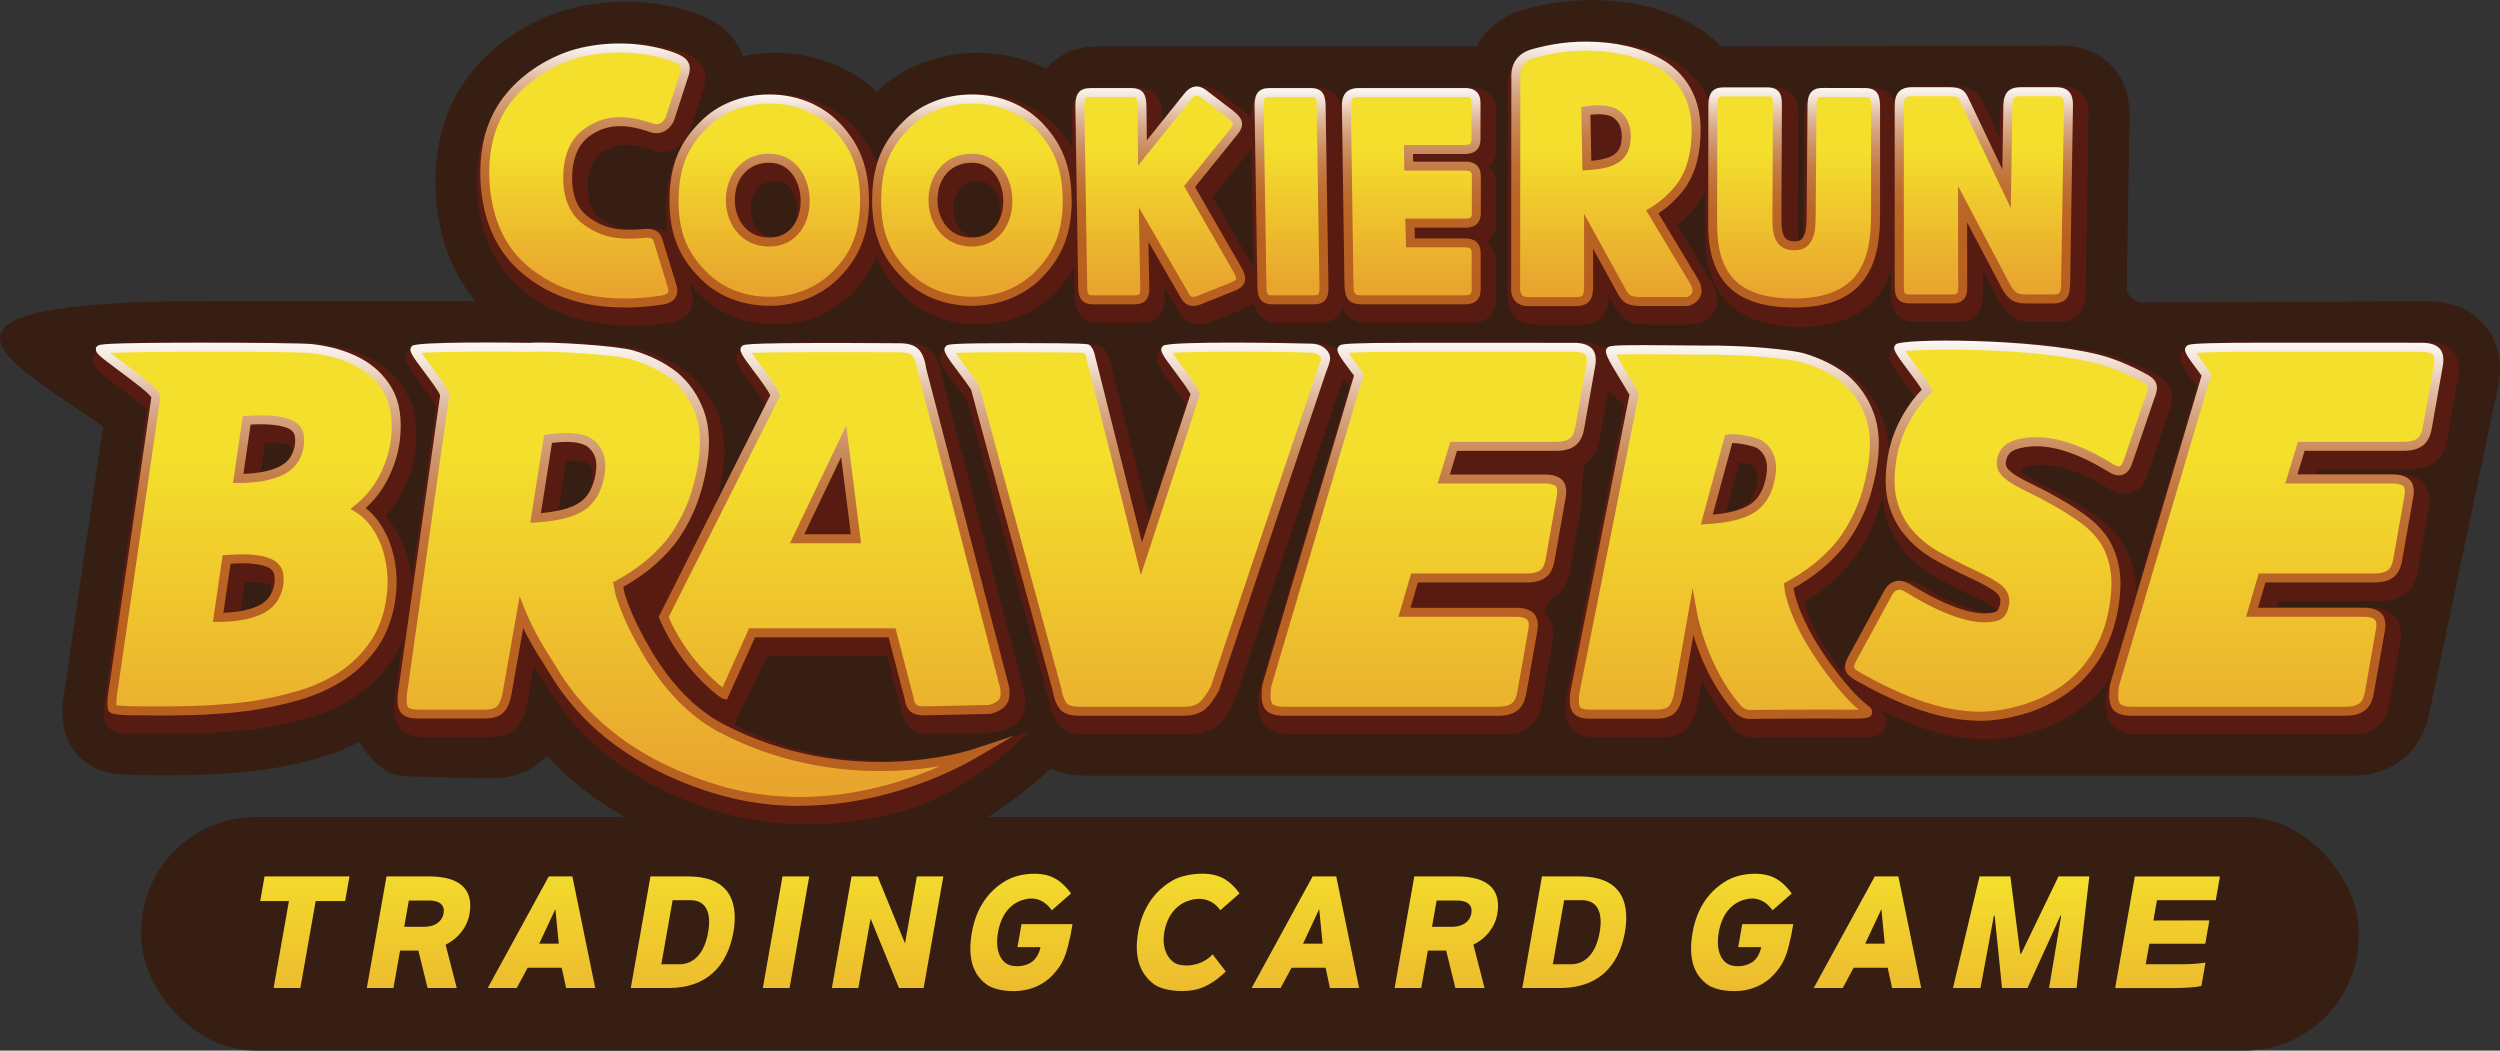 <?xml version="1.0" encoding="UTF-8"?>
<svg id="Layer_2" data-name="Layer 2" xmlns="http://www.w3.org/2000/svg" xmlns:xlink="http://www.w3.org/1999/xlink" viewBox="0 0 555.1 233.28">
  <rect x="0" y="0" width="555.1" height="233.28" fill="#333333" stroke="none"/>
  <defs>
    <style>
      .cls-1 {
        fill: #371e13;
      }

      .cls-2 {
        fill: #571b11;
      }

      .cls-3 {
        fill: url(#_무제_그라디언트_269-14);
      }

      .cls-4 {
        fill: url(#_무제_그라디언트_269-15);
      }

      .cls-5 {
        fill: url(#_무제_그라디언트_269-17);
      }

      .cls-6 {
        fill: url(#_무제_그라디언트_269-16);
      }

      .cls-7 {
        fill: url(#_무제_그라디언트_269-10);
      }

      .cls-8 {
        fill: url(#_무제_그라디언트_269-11);
      }

      .cls-9 {
        fill: url(#_무제_그라디언트_269-13);
      }

      .cls-10 {
        fill: url(#_무제_그라디언트_269-12);
      }

      .cls-11 {
        fill: url(#_무제_그라디언트_634-31);
      }

      .cls-12 {
        fill: url(#_무제_그라디언트_634-30);
      }

      .cls-13 {
        fill: url(#_무제_그라디언트_634-13);
      }

      .cls-14 {
        fill: url(#_무제_그라디언트_634-12);
      }

      .cls-15 {
        fill: url(#_무제_그라디언트_634-19);
      }

      .cls-16 {
        fill: url(#_무제_그라디언트_634-17);
      }

      .cls-17 {
        fill: url(#_무제_그라디언트_634-16);
      }

      .cls-18 {
        fill: url(#_무제_그라디언트_634-18);
      }

      .cls-19 {
        fill: url(#_무제_그라디언트_634-21);
      }

      .cls-20 {
        fill: url(#_무제_그라디언트_634-11);
      }

      .cls-21 {
        fill: url(#_무제_그라디언트_634-10);
      }

      .cls-22 {
        fill: url(#_무제_그라디언트_634-27);
      }

      .cls-23 {
        fill: url(#_무제_그라디언트_634-24);
      }

      .cls-24 {
        fill: url(#_무제_그라디언트_634-29);
      }

      .cls-25 {
        fill: url(#_무제_그라디언트_634-26);
      }

      .cls-26 {
        fill: url(#_무제_그라디언트_634-28);
      }

      .cls-27 {
        fill: url(#_무제_그라디언트_634-23);
      }

      .cls-28 {
        fill: url(#_무제_그라디언트_634-20);
      }

      .cls-29 {
        fill: url(#_무제_그라디언트_634-25);
      }

      .cls-30 {
        fill: url(#_무제_그라디언트_634-22);
      }

      .cls-31 {
        fill: url(#_무제_그라디언트_634-14);
      }

      .cls-32 {
        fill: url(#_무제_그라디언트_634-15);
      }

      .cls-33 {
        fill: url(#_무제_그라디언트_634);
      }

      .cls-34 {
        fill: url(#_무제_그라디언트_269);
      }

      .cls-35 {
        fill: url(#_무제_그라디언트_2);
      }

      .cls-36 {
        fill: url(#_무제_그라디언트_634-9);
      }

      .cls-37 {
        fill: url(#_무제_그라디언트_634-7);
      }

      .cls-38 {
        fill: url(#_무제_그라디언트_634-8);
      }

      .cls-39 {
        fill: url(#_무제_그라디언트_634-5);
      }

      .cls-40 {
        fill: url(#_무제_그라디언트_634-6);
      }

      .cls-41 {
        fill: url(#_무제_그라디언트_634-4);
      }

      .cls-42 {
        fill: url(#_무제_그라디언트_634-3);
      }

      .cls-43 {
        fill: url(#_무제_그라디언트_634-2);
      }

      .cls-44 {
        fill: url(#_무제_그라디언트_269-9);
      }

      .cls-45 {
        fill: url(#_무제_그라디언트_269-8);
      }

      .cls-46 {
        fill: url(#_무제_그라디언트_269-6);
      }

      .cls-47 {
        fill: url(#_무제_그라디언트_269-7);
      }

      .cls-48 {
        fill: url(#_무제_그라디언트_269-4);
      }

      .cls-49 {
        fill: url(#_무제_그라디언트_269-2);
      }

      .cls-50 {
        fill: url(#_무제_그라디언트_269-5);
      }

      .cls-51 {
        fill: url(#_무제_그라디언트_269-3);
      }
    </style>
    <linearGradient id="_무제_그라디언트_634" data-name="무제 그라디언트 634" x1="286.77" y1="62.76" x2="286.77" y2="32.32" gradientUnits="userSpaceOnUse">
      <stop offset="0" stop-color="#e9a62f"/>
      <stop offset="1" stop-color="#f4e02c"/>
    </linearGradient>
    <linearGradient id="_무제_그라디언트_634-2" data-name="무제 그라디언트 634" x1="257.62" y1="62.76" x2="257.62" y2="32.32" xlink:href="#_무제_그라디언트_634"/>
    <linearGradient id="_무제_그라디언트_634-3" data-name="무제 그라디언트 634" x1="170.81" y1="62.76" x2="170.81" y2="32.32" xlink:href="#_무제_그라디언트_634"/>
    <linearGradient id="_무제_그라디언트_634-4" data-name="무제 그라디언트 634" x1="215.81" y1="62.76" x2="215.81" y2="32.32" xlink:href="#_무제_그라디언트_634"/>
    <linearGradient id="_무제_그라디언트_634-5" data-name="무제 그라디언트 634" x1="129.9" y1="62.76" x2="129.9" y2="32.32" xlink:href="#_무제_그라디언트_634"/>
    <linearGradient id="_무제_그라디언트_634-6" data-name="무제 그라디언트 634" x1="440.49" y1="62.76" x2="440.49" y2="32.32" xlink:href="#_무제_그라디언트_634"/>
    <linearGradient id="_무제_그라디언트_634-7" data-name="무제 그라디언트 634" x1="356.66" y1="62.76" x2="356.66" y2="32.32" xlink:href="#_무제_그라디언트_634"/>
    <linearGradient id="_무제_그라디언트_634-8" data-name="무제 그라디언트 634" x1="313.38" x2="313.38" xlink:href="#_무제_그라디언트_634"/>
    <linearGradient id="_무제_그라디언트_634-9" data-name="무제 그라디언트 634" x1="152.85" y1="171.69" x2="152.85" y2="100.06" xlink:href="#_무제_그라디언트_634"/>
    <linearGradient id="_무제_그라디언트_634-10" data-name="무제 그라디언트 634" x1="55.13" y1="171.69" x2="55.13" y2="100.06" xlink:href="#_무제_그라디언트_634"/>
    <linearGradient id="_무제_그라디언트_634-11" data-name="무제 그라디언트 634" x1="185.27" y1="171.69" x2="185.27" y2="100.06" xlink:href="#_무제_그라디언트_634"/>
    <linearGradient id="_무제_그라디언트_634-12" data-name="무제 그라디언트 634" x1="252.53" y1="171.69" x2="252.53" y2="100.06" xlink:href="#_무제_그라디언트_634"/>
    <linearGradient id="_무제_그라디언트_634-13" data-name="무제 그라디언트 634" x1="444.29" y1="171.69" x2="444.29" y2="100.06" xlink:href="#_무제_그라디언트_634"/>
    <linearGradient id="_무제_그라디언트_634-14" data-name="무제 그라디언트 634" x1="317.22" y1="171.69" x2="317.22" y2="100.06" xlink:href="#_무제_그라디언트_634"/>
    <linearGradient id="_무제_그라디언트_634-15" data-name="무제 그라디언트 634" x1="505.42" y1="171.69" x2="505.42" y2="100.06" xlink:href="#_무제_그라디언트_634"/>
    <linearGradient id="_무제_그라디언트_634-16" data-name="무제 그라디언트 634" x1="382.87" y1="171.71" x2="382.87" y2="100" xlink:href="#_무제_그라디언트_634"/>
    <linearGradient id="_무제_그라디언트_634-17" data-name="무제 그라디언트 634" x1="398.36" y1="64.5" x2="398.36" y2="33.27" xlink:href="#_무제_그라디언트_634"/>
    <linearGradient id="_무제_그라디언트_269" data-name="무제 그라디언트 269" x1="286.77" y1="19.55" x2="286.77" y2="67.57" gradientUnits="userSpaceOnUse">
      <stop offset="0" stop-color="#fff"/>
      <stop offset="0" stop-color="#fcf9f7"/>
      <stop offset=".07" stop-color="#eed9ca"/>
      <stop offset=".13" stop-color="#e1bca1"/>
      <stop offset=".2" stop-color="#d6a37e"/>
      <stop offset=".28" stop-color="#cc8e60"/>
      <stop offset=".36" stop-color="#c57d48"/>
      <stop offset=".45" stop-color="#bf7035"/>
      <stop offset=".56" stop-color="#bb6628"/>
      <stop offset=".71" stop-color="#b86121"/>
      <stop offset="1" stop-color="#b8601f"/>
    </linearGradient>
    <linearGradient id="_무제_그라디언트_269-2" data-name="무제 그라디언트 269" x1="257.62" y1="19.19" x2="257.62" y2="67.92" xlink:href="#_무제_그라디언트_269"/>
    <linearGradient id="_무제_그라디언트_269-3" data-name="무제 그라디언트 269" x1="170.81" y1="20.98" x2="170.81" y2="67.9" xlink:href="#_무제_그라디언트_269"/>
    <linearGradient id="_무제_그라디언트_269-4" data-name="무제 그라디언트 269" x1="215.81" y1="20.98" x2="215.81" y2="67.9" xlink:href="#_무제_그라디언트_269"/>
    <linearGradient id="_무제_그라디언트_269-5" data-name="무제 그라디언트 269" x1="129.9" y1="9.64" x2="129.9" y2="68.27" xlink:href="#_무제_그라디언트_269"/>
    <linearGradient id="_무제_그라디언트_269-6" data-name="무제 그라디언트 269" x1="440.49" y1="19.35" x2="440.49" y2="67.38" xlink:href="#_무제_그라디언트_269"/>
    <linearGradient id="_무제_그라디언트_269-7" data-name="무제 그라디언트 269" x1="356.66" y1="9.26" x2="356.66" y2="67.97" xlink:href="#_무제_그라디언트_269"/>
    <linearGradient id="_무제_그라디언트_269-8" data-name="무제 그라디언트 269" x1="313.38" x2="313.38" xlink:href="#_무제_그라디언트_269"/>
    <linearGradient id="_무제_그라디언트_269-9" data-name="무제 그라디언트 269" x1="398.36" y1="19.4" x2="398.36" y2="68.28" xlink:href="#_무제_그라디언트_269"/>
    <linearGradient id="_무제_그라디언트_269-10" data-name="무제 그라디언트 269" x1="156.64" y1="76.06" x2="156.64" y2="178.95" xlink:href="#_무제_그라디언트_269"/>
    <linearGradient id="_무제_그라디언트_269-11" data-name="무제 그라디언트 269" x1="55.12" y1="76.08" x2="55.12" y2="158.86" xlink:href="#_무제_그라디언트_269"/>
    <linearGradient id="_무제_그라디언트_269-12" data-name="무제 그라디언트 269" x1="185.22" y1="76.18" x2="185.22" y2="158.85" xlink:href="#_무제_그라디언트_269"/>
    <linearGradient id="_무제_그라디언트_269-13" data-name="무제 그라디언트 269" x1="252.52" y1="76.1" x2="252.52" y2="158.93" xlink:href="#_무제_그라디언트_269"/>
    <linearGradient id="_무제_그라디언트_269-14" data-name="무제 그라디언트 269" x1="444.29" y1="75.64" x2="444.29" y2="160.03" xlink:href="#_무제_그라디언트_269"/>
    <linearGradient id="_무제_그라디언트_269-15" data-name="무제 그라디언트 269" x1="317.22" y1="76.1" x2="317.22" y2="158.93" xlink:href="#_무제_그라디언트_269"/>
    <linearGradient id="_무제_그라디언트_269-16" data-name="무제 그라디언트 269" x1="505.42" y1="76.09" x2="505.42" y2="158.93" xlink:href="#_무제_그라디언트_269"/>
    <linearGradient id="_무제_그라디언트_269-17" data-name="무제 그라디언트 269" x1="382.87" y1="76.65" x2="382.87" y2="159.64" xlink:href="#_무제_그라디언트_269"/>
    <linearGradient id="_무제_그라디언트_634-18" data-name="무제 그라디언트 634" x1="67.69" y1="238.31" x2="67.69" y2="189.02" xlink:href="#_무제_그라디언트_634"/>
    <linearGradient id="_무제_그라디언트_634-19" data-name="무제 그라디언트 634" x1="92.94" y1="238.31" x2="92.94" y2="189.02" xlink:href="#_무제_그라디언트_634"/>
    <linearGradient id="_무제_그라디언트_634-20" data-name="무제 그라디언트 634" x1="120.24" y1="238.31" x2="120.24" y2="189.02" xlink:href="#_무제_그라디언트_634"/>
    <linearGradient id="_무제_그라디언트_634-21" data-name="무제 그라디언트 634" x1="151.6" y1="238.31" x2="151.6" y2="189.02" xlink:href="#_무제_그라디언트_634"/>
    <linearGradient id="_무제_그라디언트_634-22" data-name="무제 그라디언트 634" x1="174.54" y1="238.31" x2="174.54" y2="189.02" xlink:href="#_무제_그라디언트_634"/>
    <linearGradient id="_무제_그라디언트_634-23" data-name="무제 그라디언트 634" x1="197.08" y1="238.31" x2="197.08" y2="189.02" xlink:href="#_무제_그라디언트_634"/>
    <linearGradient id="_무제_그라디언트_634-24" data-name="무제 그라디언트 634" x1="226.8" y1="238.31" x2="226.8" y2="189.02" xlink:href="#_무제_그라디언트_634"/>
    <linearGradient id="_무제_그라디언트_634-25" data-name="무제 그라디언트 634" x1="263.81" y1="238.31" x2="263.81" y2="189.02" xlink:href="#_무제_그라디언트_634"/>
    <linearGradient id="_무제_그라디언트_634-26" data-name="무제 그라디언트 634" x1="289.84" y1="238.31" x2="289.84" y2="189.02" xlink:href="#_무제_그라디언트_634"/>
    <linearGradient id="_무제_그라디언트_634-27" data-name="무제 그라디언트 634" x1="321.15" y1="238.31" x2="321.15" y2="189.02" xlink:href="#_무제_그라디언트_634"/>
    <linearGradient id="_무제_그라디언트_634-28" data-name="무제 그라디언트 634" x1="349.56" y1="238.31" x2="349.56" y2="189.02" xlink:href="#_무제_그라디언트_634"/>
    <linearGradient id="_무제_그라디언트_634-29" data-name="무제 그라디언트 634" x1="386.84" y1="238.31" x2="386.84" y2="189.02" xlink:href="#_무제_그라디언트_634"/>
    <linearGradient id="_무제_그라디언트_634-30" data-name="무제 그라디언트 634" x1="414.66" y1="238.31" x2="414.66" y2="189.02" xlink:href="#_무제_그라디언트_634"/>
    <linearGradient id="_무제_그라디언트_2" data-name="무제 그라디언트 2" x1="448.79" y1="238.31" x2="448.79" y2="189.02" gradientUnits="userSpaceOnUse">
      <stop offset="0" stop-color="#e9a62f"/>
      <stop offset=".89" stop-color="#f4e02c"/>
    </linearGradient>
    <linearGradient id="_무제_그라디언트_634-31" data-name="무제 그라디언트 634" x1="481.28" y1="238.31" x2="481.28" y2="189.02" xlink:href="#_무제_그라디언트_634"/>
  </defs>
  <g id="ENG">
    <g>
      <g>
        <rect class="cls-1" x="31.37" y="181.4" width="492.36" height="51.88" rx="25.41" ry="25.41"/>
        <g>
          <path class="cls-1" d="m554.79,85.27c1.35-7.66-2.07-12.2-4.23-14.23l-.05-.04c-2.96-2.74-6.85-4.13-11.53-4.13-.31,0-47.95.27-63.05.27-2.81,0-3.71-2.39-3.71-2.86l.63-38.45c.08-4.69-1.33-8.53-4.17-11.42-1.93-1.96-5.38-4.29-10.91-4.29l-73.12.19h-.45c-.65,0-1.28.04-1.91.11-1.17-1.21-2.46-2.34-3.87-3.38l-.42-.3c-7.3-4.91-15.65-6.32-21.38-6.63-7.71-.42-13.33.73-17.83,1.91-5,1.33-8.79,4.3-10.99,8.35-.43-.03-.87-.06-1.32-.06h-83.01c-3.41,0-6.53,1-9.03,2.89-.63.48-1.4,1.15-2.16,2.05-4.59-2.29-9.75-3.51-15.16-3.51-8.66,0-16.58,3.04-22.48,8.59-6.01-5.55-13.96-8.59-22.52-8.59-2.46,0-4.87.25-7.18.73-.8-2.3-2.21-4.36-4.18-6.05-2.74-2.36-5.81-3.33-7.5-3.87-11.73-3.66-22.11-1.86-27.25-.47l-.11.03c-7.97,2.27-15.46,7.06-20.56,13.14-5.75,6.73-8.66,15.18-8.66,25.12,0,1.62.08,3.24.23,4.86.09.96.23,1.79.33,2.45v.02s.06.34.06.34c1.15,7.28,3.97,13.64,8.27,18.81-1.05,0-52.94,0-59.68,0-70.13,0-44.02,13.32-24.78,26.6.66.45,1.23.91,1.76,1.31l-8.43,57.81c-.64,3.64-1.84,10.96,3.62,15.89,3.26,3.04,7.13,3.64,13.07,3.64,4.27.07,8.67.05,13.02-.06,4.64-.12,9.28-.46,13.78-1.02l.18-.02c4.58-.66,8.98-1.61,13.08-2.82,3.05-.9,5.96-2.06,8.7-3.47.27.56,1.09,1.86,1.18,1.98,1.08,1.52,2.5,2.99,4.11,4.08,1.55,1.04,3.3,1.54,5.24,1.63l18.51.44c6.12,0,9.93-2.47,12.07-4.56.15-.15.3-.3.45-.46,6.61,7.25,17.4,15.71,35.16,21.14,10.65,3.26,22.29,4.1,34.14,2.49,3.95-.54,7.88-1.34,11.68-2.37,14.46-3.94,26.28-14.11,30.8-18.41,2.03.93,4.56,1.56,7.71,1.56h281.28c4.18,0,7.81-1.11,10.84-3.34,2.36-1.75,5.39-5.06,6.42-10.93l15.3-72.65Z"/>
          <g>
            <path class="cls-2" d="m106.29,46.23l.06.37c1.32,8.37,5.46,15.13,11.93,19.51,5.84,4.11,13.23,6.18,22.05,6.18,2.63,0,5.39-.18,8.26-.55h.09c2.1-.35,3.59-1.23,4.45-2.64,1.25-2.06.52-4.27.26-5.03l-.42-1.35c.67.85,1.39,1.67,2.2,2.48,4.27,4.41,10.29,6.84,16.96,6.84s12.6-2.42,17.03-6.84c2.5-2.59,4.3-5.25,5.48-8.22,1.2,3.03,3.02,5.71,5.53,8.22,4.27,4.41,10.29,6.84,16.96,6.84s12.6-2.42,17.03-6.84c1.8-1.86,3.23-3.76,4.33-5.79l.1,6.44c.14,4.84,3.07,5.86,5.51,5.86h9.02c.66,0,2.65,0,4.09-1.48,1.35-1.39,1.46-3.26,1.42-4.52l-.03-1.82,3.07,5.3c.68,1.2,2.07,2.86,4.56,2.86.82,0,1.76-.18,2.84-.62l7.39-2.97c.39-.17,1.28-.55,2.06-1.3.59,3.72,3.19,4.55,5.38,4.55h9.02c.66,0,2.65,0,4.09-1.48.61-.63.96-1.35,1.16-2.08.79,2.36,2.63,3.56,5.5,3.56h22.86c3.57,0,5.7-2.06,5.7-5.51v-7.95c0-1.68-.61-3.44-2.15-4.49,1.4-.91,2.18-2.47,2.18-4.53v-8.01c0-1.84-.62-3.27-1.74-4.21,1.19-1.06,1.68-2.62,1.68-4.12v-8.01c0-3.41-2.13-5.45-5.7-5.45h-23.32c-.72,0-2.91,0-4.48,1.6-.61.62-.97,1.34-1.2,2.05-.67-2.42-2.41-3.66-5.2-3.66h-9.02c-2.06,0-5.51.77-5.51,6v.7c-.39-.44-.84-.82-1.26-1.16l-6.18-4.73c-2.57-1.89-5.56-1.45-7.62,1.13l-4.67,5.83-.02-1.89c-.11-3.89-1.96-5.86-5.51-5.86h-9.02c-2.06,0-5.51.77-5.51,6l.12,7.43c-1.05-1.82-2.36-3.54-3.96-5.19-4.39-4.39-10.42-6.8-16.99-6.8s-12.69,2.43-16.93,6.8c-2.57,2.57-4.4,5.28-5.59,8.36-1.19-3.05-3-5.79-5.48-8.36-4.39-4.39-10.42-6.8-16.99-6.8s-12.69,2.43-16.93,6.8c-4.54,4.54-6.78,9.52-7.26,16.16-.05.68-.08,1.42-.09,2.25v.04c0,.13-.02.25-.02.39,0,1.76.12,3.42.36,4.99-1.05-.62-2.56-.98-4.73-.72-5.11.42-7.47-.42-9.85-2.05-1.27-.85-2.13-2.01-2.61-3.54-.16-.5-.28-1.03-.36-1.57-.1-.69-.15-1.32-.15-1.94,0-5.3,1.99-7.13,3.54-8.09,1.89-1.22,4.84-2.35,10.77-.3,3.78,1.41,6.97-.82,8.17-3.76l3.36-10.38.07-.25c1.26-5.38-3.54-6.9-5.85-7.63-9.52-2.97-17.93-1.51-22.13-.37-6.18,1.76-12.21,5.61-16.1,10.27-4.31,5.03-6.5,11.5-6.5,19.22,0,1.33.06,2.66.19,3.98.07.68.17,1.3.26,1.89Zm171.57-13.2s.02-.03.03-.04l.41,26.43-9.05-15.72,8.61-10.66Zm-66.05,11.67h0c.36-1.66,1.54-4.45,5.34-4.45,3.31,0,4.35,3.11,4.65,4.45.11.49.17,1.01.2,1.53.09,2.05-.51,3.96-1.61,5.11-.82.85-1.87,1.27-3.23,1.27-1.56,0-2.84-.49-3.78-1.47-1.13-1.17-1.78-3.02-1.73-4.96.01-.51.07-1.01.18-1.48Zm-45,0c.36-1.66,1.54-4.45,5.34-4.45,3.31,0,4.35,3.11,4.65,4.45.11.49.17,1,.2,1.53.09,2.05-.51,3.96-1.61,5.11-.82.85-1.87,1.27-3.23,1.27-1.56,0-2.84-.49-3.78-1.47-1.13-1.17-1.78-3.02-1.73-4.96.01-.51.07-1.01.18-1.48Z"/>
            <path class="cls-2" d="m340.75,72.1h10.42c3.99,0,6.02-2.2,6.02-6.54l1.6,2.9c1.95,3.45,4.65,3.67,7.67,3.61h9.44c.56.01,1.1-.1,1.6-.31,2.25-.94,3.15-2.46,3.51-3.57.38-1.18.53-3.08-.93-5.5l-7.67-12.74c.63-.5,1.25-1.03,1.84-1.59.88-.84,1.58-1.6,2.2-2.39.47-.59.89-1.13,1.33-1.82.3-.48.57-.98.83-1.49l-.02,9.27c0,6.93,1.7,11.99,5.21,15.44,3.56,3.52,8.84,5.22,16.12,5.22s13.21-2.17,16.7-6.45c1.46-1.79,2.54-3.86,3.27-6.32v5.77c.06,3.92,1.92,5.9,5.52,5.9h9.27c.66,0,2.65,0,4.11-1.48,1.32-1.34,1.47-3.12,1.45-4.47v-5.55s3.57,6.79,3.57,6.79c1.53,2.83,3.36,4.71,7.34,4.71h5.95c3.91,0,5.93-2.15,6-6.4l.63-39.45c.02-1.51-.13-3.43-1.55-4.87-1.54-1.57-3.7-1.57-4.41-1.57h-7.7c-2.72,0-5.98,1.1-6.06,6.34l-.08,4.92-3.56-7.48c-1.52-3.49-3.94-3.78-6.7-3.78h-7.7c-.72,0-2.9,0-4.47,1.59-.46.47-.78.98-1.02,1.52-.63-1.4-1.94-2.68-4.7-2.77l-9.38-.02c-.35-.01-1.01-.02-1.77.15-.78.15-1.67.49-2.44,1.22-.05.05-.09.14-.14.26-1.19,1.32-1.38,3.03-1.41,4.27l-.19,24.48c-.03,1.61-.05,2.78-.3,3.46-.03.08-.06.14-.09.19,0,0,0,0-.01,0-.29.01-.47,0-.56-.03-.09-.2-.29-.81-.29-2.33l.1-25.76c.02-1.43-.12-3.24-1.46-4.6-1.44-1.46-3.41-1.46-4.06-1.46h-9.54c-1.51,0-3.78.43-4.92,2.72-1.34-3.04-3.44-5.63-6.31-7.74l-.11-.08c-5.58-3.75-12.21-4.84-16.78-5.09-6.42-.35-11,.57-14.99,1.62-3.01.8-6.55,2.97-6.36,8.78l-.05,45.86c-.1,2.06.41,3.7,1.53,4.89.75.8,2.14,1.75,4.49,1.75Z"/>
            <path class="cls-2" d="m163.07,160.97l7.28-15.32h26.63l3.11,11.93c.78,4.77,4.14,5.39,6.73,5.39.07,0,.14,0,.21,0l14.58-.32.38-.11c1.93-.54,3.4-1.42,4.38-2.63,1.13-1.4,1.51-3.34,1.13-5.77l-.02-.16-18.37-70.5c-.36-2.38-1.07-4.12-2.17-5.31-1.29-1.39-3.27-2.09-5.89-2.09-34.9-.22-35.19.04-36.37,1.16-2.13,2.01-.97,3.64.22,5.52.56.88,1.38,1.94,2.22,3.07.85,1.14,2.14,2.86,2.85,3.98l-10.81,21.47c.46-1.62.85-3.33,1.17-5.14.93-5.27.69-9.88-.71-13.69-1.4-3.79-3.61-6.97-6.57-9.44l-.09-.07c-2.94-2.28-6.45-4.03-10.42-5.19-4-1.17-18.84-2.04-23.7-1.77-5.05-.07-11.24-.08-16.17-.02-10.08.13-10.31.35-11.3,1.28-2.13,2.01-1.34,3.28.22,5.53.6.87,1.39,1.95,2.24,3.09.92,1.23,2.34,3.13,3.02,4.25l-5.45,38.48c-.01-.12-.02-.25-.03-.37-.25-2.27-.74-4.42-1.46-6.39-.74-2.02-1.74-3.88-2.97-5.53-.42-.57-.87-1.1-1.33-1.59,1.45-1.59,2.69-3.38,3.69-5.34,1.55-3.03,2.53-6.18,2.93-9.4.58-5.15-.1-9.46-2.01-12.79-1.88-3.27-4.58-5.84-8.03-7.64-3.25-1.69-7.03-2.79-11.24-3.27-2.57-.29-17.49-.35-25.03-.35-23.06.02-23.29.25-24.43,1.32l-1,2.53c.11,1.88,1.26,2.72,6.07,6.29,1.77,1.31,4.84,3.59,6.11,4.8l-9.2,63.11c-.96,5.5-.21,6.86.77,7.72.65.62,1.5,1.24,6.98,1.24h0c1.65.03,3.32.04,5,.04,2.56,0,5.13-.03,7.71-.1,4.34-.11,8.66-.43,12.88-.96,4.15-.6,8.12-1.46,11.8-2.54,3.83-1.13,7.36-2.74,10.51-4.81,3.12-2.1,5.77-4.74,7.9-7.85.98-1.44,1.8-3.03,2.47-4.74l-1.87,13.19c-.38,2.75-.13,4.67.8,6.06,1.08,1.62,2.96,2.44,5.6,2.44h14.91c2.45,0,4.35-.65,5.67-1.94,1.19-1.18,2-3,2.45-5.58l1.47-8.34c.52.87,1.09,1.78,1.71,2.71.2.3.44.69.72,1.16,3.41,5.63,12.46,20.59,38.34,28.5,6.88,2.1,13.6,2.89,19.81,2.89,3.68,0,7.18-.28,10.43-.72,3.92-.53,7.46-1.3,10.51-2.14,15.87-4.33,28.51-17.79,28.51-17.79l-11.77,3.9c-.27.09-26.83,8.63-53.72-5.37Zm-102.95-29.5c-.09.52-.25.98-.47,1.4-.41.76-1.02,1.32-1.94,1.74-1.16.54-2.59.92-4.29,1.13l.95-6.52c1.29-.04,2.34,0,3.23.12,1.45.19,2.15.47,2.45.62.05.04.08.06.09.08.07.46.06.92-.02,1.41Zm4.55-30.84c-.09.52-.25.98-.47,1.4-.41.76-1.02,1.32-1.94,1.74-1.15.54-2.63.92-4.38,1.13l.95-6.56c1.25-.02,2.36.03,3.33.16,1.45.19,2.15.47,2.45.63.05.04.08.06.09.08.07.46.06.92-.02,1.41Zm66.79,6.31c-.43,2.42-1.31,4.03-2.71,4.93-.81.52-2.24,1.15-4.77,1.59l1.76-11.15c.76-.05,1.49-.06,2.18-.03,1.03.05,1.87.24,2.5.56.45.3.76.7.98,1.25.18.45.34,1.31.06,2.85Z"/>
            <path class="cls-2" d="m544.33,77.69c-1.24-1.15-2.99-1.7-5.34-1.7-1.52,0-37.21-.05-41.4,0-10.94.11-11.17.34-12.18,1.29-2.13,2.01-1.34,3.4.22,5.52.61.83,1.36,1.91,2.2,3.03l-13.55,45.71c0-1.36-.1-2.63-.31-3.8-.51-2.88-1.49-5.44-2.93-7.61l-.04-.06c-1.41-2.02-3.18-3.8-5.25-5.31-1.88-1.36-3.98-2.71-6.26-4-2.15-1.22-4.01-2.2-5.68-2.99-1.49-.71-2.72-1.36-3.66-1.95-.79-.5-1.16-.85-1.31-1.04,0,0,0,0,0-.01.1-.59.28-.75.67-.9,1.09-.44,2.48-.66,4.13-.64,2.8.02,7.62.96,14.68,5.34,2.2,1.41,3.96,1.25,5.05.87,1.09-.38,2.56-1.35,3.39-3.81l4.84-14.18c.73-1.81.94-3.22.65-4.46-.34-1.42-1.29-2.59-2.87-3.51-4.22-2.34-8.06-3.91-11.73-4.82-8.92-2.19-20.43-2.87-28.52-3.04-16.54-.36-17.64.68-18.3,1.3-2.13,2.01-1.19,3.63.22,5.52.63.84,1.38,1.94,2.22,3.07.67.9,1.44,1.93,2.08,2.84-1.14,1.34-2.16,2.76-3.03,4.22-1.31,2.19-2.32,4.48-3.03,6.82-.11-2.31-.51-4.44-1.22-6.36-1.39-3.77-3.59-6.92-6.53-9.38l-.09-.07c-2.88-2.23-6.31-3.95-10.19-5.11l-1.24-.31c-2.72-.56-7.31-.94-9.96-1.13l-.65-.07c-.72-.08-2.07-.15-4.07-.2-2.56-.12-4.53-.18-6.36-.12-16.91-.15-21.64.12-23.35.64-1.19-.86-2.78-1.28-4.83-1.28-1.62,0-39.62-.05-44.34.03-7.83.14-8.26.32-9.24,1.25-.15.14-.28.29-.39.43-.14-.11-.27-.23-.43-.34-1.16-.8-2.58-1.21-4.14-1.19h-.34c-3.41-.16-10.88-.25-18.24-.22-14.26.06-14.54.33-15.59,1.31-2.13,2.01-1.26,3.13.22,5.52.55.89,1.38,1.94,2.22,3.07.89,1.18,2.11,2.82,2.82,3.93l-8.19,25.03-8.55-34.02c-.33-1.72-.99-2.97-2.03-3.83q-1.08-.88-17.12-.9c-16.25,0-16.41.16-17.51,1.2-2.13,2.01-1.07,3.47.22,5.52.56.89,1.38,1.94,2.22,3.07.88,1.17,1.78,2.38,2.46,3.39.03.16,18.06,66.38,18.06,66.38.44,2.3,1.12,3.98,2.08,5.15,1.25,1.51,3.26,2.28,5.97,2.28h23.35c2.4,0,4.37-.62,5.89-1.85,1.27-1.04,2.45-2.61,3.63-4.81l.12-.23,23.75-70.6c.11-.3.21-.57.31-.83.09-.24.18-.48.27-.73.41.57.86,1.18,1.34,1.81l-19.99,67.46-.1.44c-.43,2.98-.2,5.07.72,6.59,1.11,1.82,3.22,2.75,6.26,2.75h47.53c2.19,0,4.01-.52,5.4-1.54,1.49-1.11,2.46-2.85,2.87-5.18l2.44-13.82c.44-2.5-.03-4.47-1.42-5.87-1.24-1.23.97-3.67,2.34-4.63,1.53-1.07,2.51-2.81,2.93-5.17l2.46-13.93c.46-2.62-.13-9.21,1.26-10.23,1.49-1.11,2.45-2.81,2.85-5.07l1.93-10.94c.87,1.16,2.93,2.41,3.59,3.41l-12.93,64.98-.03.18c-.38,2.73-.12,4.65.79,6.03,1.07,1.61,2.95,2.43,5.58,2.43h14.8c2.43,0,4.33-.65,5.64-1.93,1.19-1.17,1.99-2.99,2.44-5.55l.92-5.24c1.61,3.44,3.79,7.15,6.72,10.49,1.29,1.47,3.13,2.3,5.05,2.3.03,0,.06,0,.09,0,5.31-.07,13.36-.08,17.68-.08,1.52,0,2.77.01,3.81.02,1.87.02,2.99.03,3.83-.04,3.06-.25,3.71-2.21,3.85-3.04.34-2.03-2.22-3.15-2.91-3.69,0,0-.02-.01-.03-.02,5.19,2.71,14.34,6.92,23.67,7.23.37.01.74.02,1.11.02,3.55,0,7.14-.57,10.96-1.73,3.77-1.15,7.21-2.86,10.24-5.1,2.6-1.91,4.86-4.27,6.75-7.03l-.88,2.97-.1.44c-.43,2.98-.2,5.07.72,6.59,1.11,1.82,3.22,2.75,6.26,2.75h47.53c2.19,0,4.01-.52,5.4-1.54,1.49-1.11,2.46-2.85,2.87-5.18l2.44-13.82c.44-2.5-.03-4.47-1.42-5.87-1.24-1.23-3.01-1.83-5.41-1.83h-20.56l.4-1.35h22.59c2.17,0,3.96-.48,5.33-1.44,1.53-1.07,2.51-2.81,2.93-5.17l2.46-13.93c.46-2.62-.03-4.64-1.49-6-1.24-1.15-2.99-1.7-5.35-1.7h-18.1l.3-.99h20.48c2.2,0,4.01-.52,5.4-1.54,1.49-1.11,2.45-2.81,2.85-5.07l2.46-13.93c.46-2.62-.03-4.63-1.49-6Zm-154.26,29.68h0c-.42,2.39-1.3,3.99-2.68,4.88-.74.48-2.01,1.04-4.18,1.47l3-11.06c1.13.18,2.37.47,2.86.69.42.29.72.68.94,1.21.18.44.33,1.29.06,2.81Zm53.29,28.19c-.03.17-.06.31-.09.42-1.92.35-6.62.09-16.26-5.78-.32-.2-.55-.33-.63-.38-2.12-1.21-3.86-1.08-4.94-.76-1.58.47-2.86,1.61-3.75,3.33l-7.94,14.58-.07.13c-.18.37-.54,1.15-.71,2.11-.12-.16-.23-.31-.36-.47-5.34-7.2-7.27-12.47-7.96-15.06,1.59-.96,3.13-2.03,4.59-3.18,2.12-1.66,4.1-3.62,5.93-5.86,1.74-2.23,3.29-4.85,4.6-7.79.86-1.94,1.58-4.1,2.17-6.44.09,1.38.3,2.68.63,3.88.87,3.22,2.37,6.03,4.41,8.3,1.92,2.23,4.27,4.13,6.99,5.64,2.44,1.36,5.04,2.7,7.75,3.97,3.88,1.79,5.1,2.7,5.44,3.01.16.15.21.24.21.24,0,0,0,.04,0,.11Z"/>
            <path class="cls-33" d="m279.89,44.11l.3,19.64c.06,2.19.63,2.82,2.38,2.82h9.02c1.82,0,2.44-.63,2.38-2.82l-.3-19.64-.03-2.07-.29-18.68c-.06-2.19-.56-2.82-2.38-2.82h-9.02c-1.75,0-2.38.63-2.38,2.82l.29,18.68.03,2.07Z"/>
            <path class="cls-43" d="m240.1,44.11l.3,19.64c.06,2.19.63,2.82,2.38,2.82h9.02c1.82,0,2.44-.63,2.38-2.82l-.25-13.9,9.14,15.78c.81,1.44,1.82,1.57,3.51.88l7.33-2.94c1.75-.75,2-1.63.94-3.57l-9.15-15.89-1.19-2.07-.37-.64,9.96-12.34c1.06-1.31,1-2.19-.81-3.63l-6.14-4.7c-1.19-.88-2.32-.69-3.32.56l-10.14,12.65-.12-10.58c-.06-2.19-.56-2.82-2.38-2.82h-9.02c-1.75,0-2.38.63-2.38,2.82l.29,18.67.03,2.07Z"/>
            <path class="cls-42" d="m149.66,44.11c0,.13-.02.24-.02.38,0,7.95,2.5,12.58,6.45,16.53,3.82,3.94,9.2,5.89,14.71,5.89s10.83-1.94,14.78-5.89c3.82-3.94,6.39-8.51,6.39-16.46,0-.15-.02-.29-.02-.44-.01-.71-.04-1.41-.09-2.07-.49-6.48-2.89-10.66-6.28-14.17-3.94-3.94-9.27-5.89-14.78-5.89s-10.9,1.94-14.71,5.89c-3.52,3.52-5.88,7.67-6.35,14.17-.05.67-.07,1.36-.08,2.07Zm12.75-2.07c.82-3.73,3.6-6.91,8.4-6.91,4.28,0,6.88,3.18,7.7,6.91.15.68.24,1.37.27,2.07.21,4.76-2.37,9.64-7.97,9.64s-8.77-4.88-8.64-9.64c.02-.7.1-1.39.25-2.07Z"/>
            <path class="cls-41" d="m215.81,66.9c5.51,0,10.83-1.94,14.78-5.89,3.82-3.94,6.39-8.51,6.39-16.46,0-.15-.02-.29-.02-.44-.01-.71-.04-1.41-.09-2.07-.49-6.48-2.89-10.66-6.28-14.17-3.94-3.94-9.27-5.89-14.78-5.89s-10.9,1.94-14.71,5.89c-3.52,3.52-5.88,7.67-6.35,14.17-.05.67-.07,1.36-.08,2.07,0,.13-.02.24-.02.38,0,7.95,2.5,12.58,6.45,16.53,3.82,3.94,9.2,5.89,14.71,5.89Zm-8.4-24.86c.82-3.73,3.6-6.91,8.4-6.91,4.28,0,6.88,3.18,7.7,6.91.15.68.24,1.37.27,2.07.21,4.76-2.37,9.64-7.97,9.64s-8.77-4.88-8.64-9.64c.02-.7.1-1.39.25-2.07Z"/>
            <path class="cls-39" d="m108.11,44.11c1.22,7.72,4.92,13.56,10.64,17.44,6.91,4.87,16.23,6.6,28.12,5.08,3.02-.48,2.68-2.23,2.21-3.65l-3.02-9.82c-.45-1.32-1.8-1.51-3.59-1.29-5.68.48-8.8-.44-11.91-2.56-1.95-1.3-3.19-3.07-3.86-5.2-.21-.66-.37-1.35-.47-2.07-.11-.76-.18-1.55-.18-2.39,0-5.17,1.63-8.67,4.97-10.72,3.19-2.05,7.24-2.79,13.56-.6,2.26.84,3.69-.81,4.18-2.01l3.28-10.16c.46-1.98-.25-2.82-3.74-3.93-7.33-2.29-14.75-1.87-20.34-.35-5.59,1.6-11.08,5.11-14.58,9.29-3.65,4.26-5.75,9.88-5.75,17.18,0,1.27.06,2.49.17,3.68.07.71.19,1.39.3,2.07Z"/>
            <path class="cls-40" d="m424.09,66.38h9.27c2,0,2.45-.81,2.42-2.82l-.02-18.22,9.48,17.97c1.22,2.25,2.14,3.07,4.58,3.07h5.95c2.19,0,2.83-.81,2.87-3.32l.3-18.95.03-2.07.3-18.43c.04-2.44-.64-3.26-2.83-3.26h-7.7c-2.19,0-2.89.81-2.93,3.26l-.29,18.28-9.33-19.6c-.72-1.69-1.35-1.94-3.85-1.94h-7.7c-2.19,0-2.96.81-2.93,3.26v18.43s0,2.07,0,2.07v19.45c.02,2,.32,2.82,2.39,2.82Z"/>
            <path class="cls-37" d="m339.42,66.97h10.42c2.21,0,2.89-.76,2.89-3.42v-12.17l7.45,13.53c.99,1.75,1.91,2.08,4.95,2.02h9.44c.13.01.27-.01.39-.06,1.7-.71,2.57-2.14,1.1-4.56l-9.19-15.27c1.41-.82,2.7-1.81,3.88-2.94.67-.64,1.32-1.32,1.91-2.07.39-.49.78-.98,1.13-1.53,1.75-2.81,2.81-6.54,2.81-11.63,0-6.61-2.74-11.02-6.77-13.99-4.18-2.81-9.66-4.26-15.21-4.56-5.55-.3-9.68.38-14.02,1.52-3.77,1-4.11,3.65-4.03,5.7l-.03,24.49v2.07s-.02,19.44-.02,19.44c-.14,2.27.76,3.42,2.89,3.42Zm19.01-41.89c1.6.91,2.66,2.59,2.66,5.09,0,4.56-2.36,6.23-8.74,6.61l-.23-12.17c2.43-.38,4.71-.38,6.31.46Z"/>
            <path class="cls-38" d="m299.25,44.11l.27,19.14c.06,2.5.63,3.32,2.82,3.32h22.85c1.75,0,2.57-.63,2.57-2.38v-7.95c0-1.69-.81-2.32-2.57-2.32h-12.02l-.13-4.38h12.18c1.75,0,2.57-.56,2.57-2.32v-8.01c0-1.75-.81-2.32-2.57-2.32h-12.43l-.06-3.69h12.43c1.75,0,2.57-.63,2.57-2.32v-8.01c0-1.75-.81-2.32-2.57-2.32h-23.32c-2.19,0-2.94.81-2.88,3.26l.26,18.24.03,2.07Z"/>
            <path class="cls-36" d="m160.18,161.7c-11.09-5.8-17.04-17.65-18.9-21.15-1.34-2.52-2.54-5.3-3.54-8.38l-.49-2.34c2.18-1.17,4.24-2.52,6.2-4.06,1.95-1.54,3.77-3.33,5.44-5.37,1.6-2.05,3.01-4.44,4.23-7.18,1.21-2.74,2.14-5.94,2.79-9.59.84-4.75.65-8.77-.56-12.06-1.21-3.29-3.1-5.99-5.64-8.11-2.64-2.04-5.76-3.6-9.38-4.66-3.45-1.01-17.98-1.94-22.74-1.64-9.83-.14-24.92-.04-25.39.41-.6.56,5.56,7.5,6.57,10.06l-9.35,66.01c-.26,1.9-.16,3.2.3,3.89.46.69,1.46,1.04,3,1.04h14.91c1.61,0,2.76-.35,3.47-1.04.71-.7,1.23-1.99,1.56-3.89l3.09-17.54s1.91,4.89,5.78,10.73c2.45,3.7,10.22,20.1,37.36,28.4,28.9,8.84,55.94-6.19,57.54-7.89-2.05.68-28.83,8.72-56.25-5.62Zm-26.98-56.22c-.58,3.29-1.94,5.63-4.09,7.02-2.15,1.39-5.55,2.23-10.2,2.52l2.76-17.55c1.81-.29,3.49-.4,5.05-.33,1.56.07,2.87.4,3.94.99,1.05.66,1.82,1.59,2.3,2.8.48,1.21.56,2.72.24,4.55Z"/>
            <path class="cls-21" d="m79.42,80.35c-2.92-1.52-6.31-2.5-10.15-2.94-3.84-.44-46.3-.48-46.95.13-.65.62,12.52,8.96,12.3,10.63l-9.37,64.31c-.23,1.3-.65,4.54-.21,4.9.37.36,4.13.43,4.93.43,4.12.07,8.31.05,12.58-.06,4.26-.11,8.43-.42,12.51-.92,4.02-.58,7.81-1.4,11.37-2.45,3.56-1.05,6.77-2.52,9.64-4.41,2.8-1.89,5.15-4.22,7.06-7.02,1.91-2.79,3.14-6.19,3.7-10.17.3-2.1.34-4.17.11-6.2-.22-2.03-.65-3.92-1.29-5.66-.64-1.74-1.48-3.32-2.54-4.73-1.06-1.41-2.24-2.52-3.55-3.32,2.36-1.89,4.24-4.19,5.63-6.91,1.39-2.72,2.26-5.5,2.61-8.32.5-4.5-.04-8.13-1.62-10.88-1.58-2.76-3.83-4.9-6.76-6.42Zm-13,18.83c-.15.86-.42,1.63-.79,2.33-.72,1.35-1.84,2.39-3.38,3.11-2.33,1.09-5.51,1.63-9.36,1.63l1.15-7.91.72-4.99c2.72-.22,4.84-.16,6.47.06,1.63.22,2.87.58,3.73,1.09.84.58,1.33,1.29,1.48,2.12.14.83.14,1.69-.02,2.56Zm-4.55,30.84c-.15.86-.42,1.63-.79,2.33-.72,1.35-1.84,2.39-3.38,3.11-2.33,1.09-5.42,1.63-9.27,1.63l1.87-12.84c2.72-.22,4.75-.22,6.38,0,1.63.22,2.87.58,3.73,1.09.84.58,1.33,1.29,1.48,2.12.14.83.14,1.69-.02,2.56Z"/>
            <path class="cls-20" d="m204.71,82.13c-.26-1.81-.72-3.08-1.39-3.81-.67-.72-1.88-1.09-3.62-1.09,0,0-33.65-.21-34.2.31-.62.58,6.12,8.12,6.62,10.32l-24.76,49.17c4.71,11.02,13.24,17.12,13.47,17.17l6.16-13.68h31.07l3.76,14.43c.33,2.25,1.11,2.93,3.8,2.9l14.18-.31c1.3-.36,2.22-.89,2.78-1.58.56-.69.71-1.8.48-3.32l-18.37-70.51Zm-27.71,37.5l10.35-21.65,2.71,21.65h-13.06Z"/>
            <path class="cls-14" d="m294.25,79.09c-.17-.44-.5-.82-.97-1.15-.67-.46-1.49-.65-2.31-.63h-.44c-6.9-.33-31.03-.33-31.63.24-.59.56,5.45,7.37,6.5,9.94l-11.97,36.6-11.21-44.62c-.18-1.01-.5-1.7-.94-2.07-.26-.21-29.97-.37-30.51.14-.5.48,3.85,5.54,5.77,8.6.03.3,18.1,66.78,18.1,66.78.33,1.81.81,3.1,1.44,3.86.63.76,1.81,1.14,3.55,1.14h23.35c1.67,0,2.97-.38,3.9-1.14.93-.76,1.89-2.05,2.86-3.86l23.69-70.41c.59-1.63,1.12-2.67.82-3.43Z"/>
            <path class="cls-13" d="m467.09,119.85c-1.22-1.74-2.73-3.26-4.53-4.57-1.8-1.31-3.79-2.57-5.97-3.81-2.04-1.16-3.87-2.12-5.48-2.88-1.61-.76-2.93-1.47-3.98-2.12-1.05-.65-1.8-1.31-2.27-1.96-.47-.65-.62-1.41-.47-2.29.28-1.59,1.14-2.68,2.59-3.26,1.44-.58,3.22-.88,5.32-.87,6.59.04,13.49,4.06,16.35,5.83,1.83,1.18,3.09.74,3.79-1.32l4.87-14.26c.49-1.19.67-2.06.54-2.62-.14-.56-.58-1.06-1.35-1.51-3.59-1.99-7.22-3.59-10.96-4.52-16.25-4-43.35-3.04-43.92-2.51-.56.53,4.83,6.67,6.29,9.5-1.67,1.69-3.1,3.51-4.27,5.47-1.75,2.94-2.91,6-3.47,9.19-.7,3.99-.68,7.36.07,10.12.75,2.76,2,5.11,3.76,7.07,1.68,1.96,3.73,3.61,6.14,4.95,2.41,1.34,4.92,2.63,7.54,3.86,3.15,1.45,5.23,2.63,6.23,3.54,1,.91,1.39,1.98,1.18,3.21-.22,1.24-.66,2.4-1.68,2.72-6.92,2.21-18.85-5.69-19.93-6.28-1.9-1.08-3.36-.63-4.39,1.35l-7.94,14.58c-.47.96-.59,1.69-.38,2.2.21.51.86,1.06,1.94,1.65,2.81,1.5,14.37,8.32,25.7,8.7,3.92.13,7.6-.53,11.05-1.58,3.45-1.05,6.55-2.59,9.3-4.62,2.67-1.96,4.91-4.42,6.74-7.4,1.83-2.97,3.08-6.38,3.76-10.23.61-3.48.7-6.46.27-8.92-.43-2.46-1.26-4.6-2.46-6.42Z"/>
            <path class="cls-31" d="m342.88,106.35h-22.32l2.21-7.25h22.8c1.52,0,2.7-.31,3.54-.92.83-.62,1.38-1.65,1.63-3.1l2.46-13.93c.27-1.52.09-2.57-.53-3.16-.63-.58-1.7-.87-3.22-.87,0,0-39.54-.05-44.28.03-4.03.07-6.94.2-7.15.39-.36.34,1.77,3.03,3.71,5.66l-20.44,68.96c-.31,2.18-.21,3.68.29,4.52.51.83,1.7,1.25,3.59,1.25h47.53c1.52,0,2.7-.31,3.54-.92.83-.62,1.38-1.69,1.65-3.21l2.44-13.82c.26-1.45.07-2.48-.54-3.1-.62-.61-1.69-.92-3.21-.92h-24.74l2.24-7.62h24.93c1.52,0,2.7-.29,3.53-.87.82-.58,1.37-1.63,1.64-3.16l2.46-13.93c.27-1.52.09-2.57-.53-3.16-.63-.58-1.7-.87-3.22-.87Z"/>
            <path class="cls-32" d="m531.08,106.35h-22.32l2.21-7.25h22.8c1.52,0,2.7-.31,3.54-.92.83-.62,1.38-1.65,1.63-3.1l2.46-13.93c.27-1.52.09-2.57-.53-3.16-.63-.58-1.7-.87-3.22-.87,0,0-37.14-.05-41.36,0-5.47.06-9.81.2-10.06.43-.36.34,1.77,3.03,3.71,5.66l-20.44,68.96c-.31,2.18-.21,3.68.29,4.52.51.83,1.7,1.25,3.59,1.25h47.53c1.52,0,2.7-.31,3.54-.92.83-.62,1.38-1.69,1.65-3.21l2.44-13.82c.26-1.45.07-2.48-.54-3.1-.62-.61-1.69-.92-3.21-.92h-24.74l2.24-7.62h24.93c1.52,0,2.7-.29,3.53-.87.82-.58,1.37-1.63,1.64-3.16l2.46-13.93c.27-1.52.09-2.57-.53-3.16-.63-.58-1.7-.87-3.22-.87Z"/>
            <path class="cls-17" d="m397.17,130.07c2.16-1.16,4.21-2.5,6.15-4.03,1.94-1.52,3.74-3.3,5.4-5.33,1.59-2.03,2.99-4.41,4.2-7.13,1.2-2.72,2.13-5.89,2.77-9.52.83-4.71.64-8.7-.56-11.97-1.2-3.26-3.07-5.95-5.6-8.05-2.62-2.03-5.72-3.57-9.31-4.62-1.77-.52-19.54-1.72-21.21-1.66-9.57-.09-20.94-.25-21.37.15-.54.51,3.59,6.64,5.21,9.56-.02.13-.03.25-.05.38l-13.1,65.83c-.26,1.89-.16,3.17.3,3.86.46.69,1.45,1.03,2.97,1.03h14.8c1.59,0,2.74-.35,3.45-1.03.7-.69,1.22-1.98,1.55-3.86l3.07-17.41s2.12,12.15,10.01,21.13c.7.79,1.69,1.25,2.75,1.24,5.05-.07,12.67-.08,17.72-.08,6.6,0,8.28.21,8.39-.44.11-.65-2.11-.76-8.6-9.51-8.56-11.55-8.94-18.54-8.94-18.54Zm-4.01-24.16c-.58,3.26-1.93,5.59-4.06,6.96-2.13,1.38-5.5,2.21-10.13,2.5l4.87-17.94c1.79-.29,5.73.6,6.79,1.18,1.05.65,1.81,1.58,2.29,2.77.48,1.2.56,2.7.24,4.52Z"/>
            <path class="cls-16" d="m398.43,67.28c6.8,0,11.42-1.82,14.24-5.29,2.82-3.46,3.78-8.1,3.77-14.33v-3.58s0-2.08,0-2.08v-18.53c-.09-2.21-.44-2.85-2.26-2.91l-9.33-.02c-1.76-.06-2.48.55-2.53,2.75l-.15,18.71-.02,2.08-.03,3.71c-.04,2.01-.06,3.39-.52,4.59-.52,1.26-1.22,2.13-2.92,2.19-3.09.13-4.15-1.7-4.16-5.54l.02-4.95v-2.08s.08-18.77.08-18.77c.04-2.2-.52-2.83-2.35-2.83h-9.53c-1.76,0-2.4.63-2.44,2.83l-.03,18.77v2.08s-.01,5.7-.01,5.7c0,11.83,5.32,17.49,18.16,17.49Z"/>
            <path class="cls-34" d="m291.59,67.57h-9.02c-2.88,0-3.32-1.82-3.38-3.79l-.63-40.4c0-2.69,1.01-3.83,3.38-3.83h9.02c2.71,0,3.31,1.51,3.38,3.79l.63,40.4c.03.97-.04,2.2-.82,3-.72.74-1.75.84-2.56.84Zm-9.64-46.02c-1.03,0-1.38,0-1.38,1.82l.63,40.37c.05,1.83.36,1.83,1.38,1.83h9.02c.59,0,.98-.08,1.13-.23.11-.11.28-.46.25-1.56l-.63-40.4c-.05-1.83-.28-1.83-1.38-1.83h-9.02Z"/>
            <path class="cls-49" d="m264.91,67.92c-.98,0-1.95-.43-2.71-1.79l-7.2-12.43.18,10.04c.03.97-.04,2.2-.82,3-.72.74-1.75.84-2.56.84h-9.02c-2.87,0-3.32-1.82-3.38-3.79l-.63-40.4c0-2.69,1.01-3.83,3.38-3.83h9.02c2.71,0,3.31,1.51,3.38,3.79l.09,7.81,8.4-10.47c1.34-1.68,3.05-1.95,4.69-.74l6.15,4.71c1.23.98,1.79,1.77,1.89,2.66.11.99-.43,1.8-.91,2.4l-9.52,11.8,10.37,18c.5.91,1.01,2.07.64,3.14-.35,1.02-1.34,1.54-2.05,1.84l-7.35,2.95c-.63.26-1.34.48-2.04.48Zm-12.06-21.9l11.08,19.12c.45.8.78,1.06,2.26.45l7.33-2.94c.71-.31.89-.54.93-.65.05-.14.05-.52-.49-1.51l-11.04-19.17,10.39-12.87c.34-.42.5-.72.47-.92-.02-.17-.19-.55-1.13-1.3l-6.12-4.69c-.62-.46-1.17-.56-1.93.39l-11.89,14.83-.16-13.37c-.05-1.83-.28-1.83-1.38-1.83h-9.02c-1.03,0-1.38,0-1.38,1.82l.63,40.37c.05,1.83.36,1.83,1.38,1.83h9.02c.59,0,.98-.08,1.13-.23.11-.11.28-.46.25-1.56l-.32-17.77Z"/>
            <path class="cls-51" d="m170.81,67.9c-6.09,0-11.57-2.2-15.43-6.19-4.71-4.71-6.73-9.87-6.73-17.22,0-.09,0-.17,0-.26v-.13c.02-.73.04-1.44.09-2.13.44-6.09,2.49-10.66,6.64-14.81,3.85-3.98,9.33-6.18,15.42-6.18s11.5,2.19,15.48,6.18c4.09,4.23,6.12,8.79,6.57,14.8.05.68.08,1.4.09,2.13v.16c.01.1.02.19.02.3,0,9.05-3.37,13.75-6.67,17.16-4,4-9.49,6.19-15.5,6.19Zm-20.15-23.77c0,.08,0,.15,0,.22v.14c0,6.86,1.78,11.45,6.15,15.82,3.5,3.61,8.47,5.59,14.01,5.59s10.46-1.99,14.07-5.59c3.16-3.26,6.09-7.44,6.09-15.76,0-.06,0-.12,0-.18,0-.08,0-.16-.01-.24-.01-.69-.03-1.37-.08-2.01-.42-5.52-2.27-9.7-6-13.55-3.6-3.6-8.59-5.58-14.06-5.58s-10.51,1.98-14,5.58c-3.85,3.85-5.66,7.9-6.07,13.55-.05.65-.07,1.32-.08,2.01Zm20.15,10.62c-2.68,0-5.01-.94-6.74-2.71-1.92-1.98-2.98-4.87-2.9-7.95.02-.77.11-1.53.27-2.26h0c.82-3.72,3.71-7.7,9.37-7.7,4.31,0,7.64,2.95,8.68,7.69.16.72.26,1.48.29,2.24.14,3.2-.86,6.17-2.75,8.14-1.59,1.66-3.74,2.54-6.22,2.54Zm-7.42-12.5h0c-.13.61-.21,1.24-.23,1.88-.07,2.54.78,4.91,2.33,6.5,1.36,1.4,3.15,2.11,5.31,2.11,1.95,0,3.55-.65,4.77-1.92,1.51-1.58,2.31-4.01,2.2-6.67-.03-.65-.11-1.29-.25-1.9-.32-1.44-1.73-6.12-6.73-6.12-3.8,0-6.58,2.29-7.42,6.12Z"/>
            <path class="cls-48" d="m215.81,67.9c-6.09,0-11.57-2.2-15.43-6.19-4.71-4.71-6.73-9.87-6.73-17.22,0-.09,0-.18,0-.26v-.13c.02-.73.04-1.45.09-2.13.44-6.09,2.49-10.66,6.64-14.81,3.85-3.98,9.33-6.18,15.42-6.18s11.5,2.19,15.48,6.18c4.09,4.23,6.12,8.79,6.57,14.8.05.68.08,1.4.09,2.13v.16c.01.1.02.19.02.3,0,9.05-3.37,13.75-6.67,17.16-4,4-9.49,6.19-15.5,6.19Zm0-44.92c-5.54,0-10.51,1.98-14,5.58-3.85,3.85-5.66,7.9-6.07,13.55-.05.65-.07,1.32-.08,2.01l-.02.36c0,6.86,1.78,11.45,6.16,15.82,3.5,3.61,8.47,5.59,14.01,5.59s10.46-1.99,14.07-5.59c3.16-3.26,6.09-7.44,6.09-15.76,0-.06,0-.12,0-.18,0-.08,0-.16-.01-.24-.01-.69-.03-1.37-.08-2.01-.42-5.52-2.27-9.7-6-13.55-3.6-3.6-8.59-5.58-14.06-5.58Zm0,31.77c-2.68,0-5.01-.94-6.74-2.71-1.92-1.98-2.98-4.87-2.9-7.95.02-.77.11-1.53.27-2.26h0c.82-3.72,3.71-7.7,9.37-7.7,4.31,0,7.64,2.95,8.68,7.69.16.72.26,1.48.29,2.24.14,3.2-.86,6.17-2.75,8.14-1.59,1.66-3.74,2.54-6.22,2.54Zm-7.42-12.5h0c-.13.6-.21,1.24-.23,1.88-.07,2.54.78,4.91,2.33,6.5,1.36,1.4,3.15,2.11,5.31,2.11,1.95,0,3.55-.65,4.77-1.92,1.51-1.58,2.31-4.01,2.2-6.67-.03-.65-.11-1.29-.25-1.9-.32-1.44-1.73-6.12-6.73-6.12-3.8,0-6.58,2.29-7.42,6.12Z"/>
            <path class="cls-50" d="m138.65,68.27c-8.03,0-14.89-1.97-20.48-5.9-6.08-4.12-9.81-10.22-11.05-18.1h0s-.06-.39-.06-.39c-.09-.57-.18-1.14-.24-1.74-.12-1.24-.18-2.51-.18-3.77,0-7.2,2.02-13.2,5.99-17.83,3.64-4.36,9.28-7.95,15.06-9.6,6.72-1.83,14.34-1.7,20.91.36,3.39,1.08,5.09,2.21,4.41,5.11l-3.31,10.24c-.81,2-2.85,3.62-5.48,2.64-5.34-1.85-9.26-1.7-12.67.5-3.04,1.87-4.51,5.1-4.51,9.88,0,.72.05,1.46.17,2.25.09.65.24,1.3.43,1.91.63,2.01,1.77,3.54,3.46,4.67,2.7,1.85,5.51,2.89,11.27,2.4.91-.12,3.79-.49,4.62,1.96l3.03,9.85c.24.73.71,2.13-.03,3.33-.52.85-1.5,1.38-2.99,1.6-2.91.43-5.7.65-8.36.65Zm-29.55-24.31c1.15,7.32,4.59,12.96,10.21,16.77,7.01,4.93,16.23,6.59,27.41,4.92.83-.12,1.4-.36,1.58-.67.22-.36.05-1.02-.17-1.67l-3.03-9.85c-.1-.29-.29-.87-2.5-.59-5.53.47-9.05-.3-12.6-2.73-2.05-1.37-3.48-3.3-4.25-5.72-.23-.72-.4-1.47-.51-2.23-.13-.88-.19-1.71-.19-2.53,0-5.53,1.78-9.32,5.45-11.57,3.91-2.52,8.49-2.74,14.41-.69,1.97.74,2.83-1.22,2.92-1.44l3.26-10.09c.24-1.02.36-1.57-3.09-2.67-6.22-1.94-13.43-2.06-19.78-.34-5.4,1.54-10.67,4.9-14.07,8.97-3.66,4.27-5.52,9.83-5.52,16.54,0,1.2.06,2.4.17,3.58.05.55.14,1.08.22,1.61l.06.4h0Z"/>
            <path class="cls-46" d="m455.78,67.38h-5.95c-2.98,0-4.18-1.21-5.46-3.59l-7.59-14.4.02,14.17c.02,1.03-.07,2.2-.84,2.97-.74.76-1.83.84-2.59.84h-9.27c-3.08,0-3.37-1.88-3.4-3.8V23.61c0-1.58.3-2.6.99-3.3.85-.86,2.09-.95,2.96-.95h7.7c2.56,0,3.78.24,4.77,2.55l7.48,15.71.22-14.02c.05-3.01,1.19-4.24,3.93-4.24h7.7c.85,0,2.07.1,2.89.93.86.87.96,2.18.94,3.34l-.63,39.45c-.04,2.58-.72,4.3-3.87,4.3Zm-21.02-26.09l11.37,21.55c1.12,2.08,1.78,2.54,3.7,2.54h5.95c1.39,0,1.84-.11,1.87-2.33l.63-39.45c.02-1.02-.1-1.64-.36-1.91-.22-.22-.7-.33-1.46-.33h-7.7c-1.51,0-1.9.22-1.93,2.27l-.36,22.55-11.16-23.45c-.5-1.17-.59-1.37-2.95-1.37h-7.7c-.79,0-1.29.12-1.53.36-.27.28-.41.91-.4,1.88v39.96c.01,1.82.17,1.82,1.38,1.82h9.27c.6,0,1-.09,1.16-.25.19-.19.27-.71.26-1.56l-.03-22.28Z"/>
            <path class="cls-47" d="m349.84,67.97h-10.42c-1.28,0-2.26-.36-2.94-1.08-.73-.78-1.04-1.89-.95-3.41l.05-45.94c-.05-1.29-.2-5.35,4.77-6.67,3.82-1.01,8.2-1.89,14.33-1.55,6.18.34,11.61,1.97,15.71,4.73,4.79,3.53,7.21,8.51,7.21,14.82,0,4.97-.97,8.95-2.96,12.16-.4.62-.84,1.17-1.19,1.62-.56.71-1.2,1.4-2.01,2.17-1.01.96-2.08,1.82-3.2,2.55l8.68,14.42c.84,1.39,1.09,2.65.73,3.74-.32.98-1.12,1.76-2.31,2.26-.24.1-.51.15-.78.15h-9.44c-3.2.06-4.56-.32-5.81-2.54l-5.58-10.14v8.28c0,2.65-.66,4.42-3.89,4.42Zm2.26-56.72c-4.6,0-8.11.74-11.23,1.56-3.01.8-3.36,2.73-3.29,4.7l-.05,46.04c-.06.98.08,1.62.41,1.97.28.3.78.45,1.48.45h10.42c1.47,0,1.89-.1,1.89-2.42v-16.06l9.33,16.94c.72,1.27,1.17,1.56,4.05,1.51h9.46c.65-.26,1.05-.6,1.18-1.02.21-.64-.18-1.49-.54-2.09l-9.71-16.14.88-.51c1.3-.76,2.54-1.7,3.69-2.8.74-.71,1.32-1.33,1.82-1.97.42-.52.76-.97,1.07-1.45,1.78-2.87,2.65-6.5,2.65-11.09,0-5.72-2.08-10.04-6.36-13.19-3.71-2.49-8.93-4.05-14.67-4.37-.86-.05-1.69-.07-2.48-.07Zm-.73,26.59l-.26-14.08.86-.13c3.04-.48,5.3-.29,6.93.56l.03.02c2.04,1.17,3.17,3.28,3.17,5.96,0,5.84-3.87,7.27-9.68,7.61l-1.04.06Zm1.77-12.35l.19,10.22c5.69-.52,6.76-2.31,6.76-5.54,0-1.95-.74-3.41-2.14-4.22-1.07-.56-2.69-.71-4.81-.46Z"/>
            <path class="cls-45" d="m325.2,67.57h-22.86c-3.09,0-3.75-1.64-3.82-4.29l-.56-39.46c-.03-1.06.05-2.41.93-3.31.84-.86,2.09-.96,2.95-.96h23.32c.88,0,3.57,0,3.57,3.32v8.01c0,2.2-1.2,3.32-3.57,3.32h-11.41l.03,1.69h11.45c.88,0,3.57,0,3.57,3.32v8.02c0,3.32-2.68,3.32-3.57,3.32h-11.15l.07,2.38h11.05c2.37,0,3.57,1.12,3.57,3.32v7.95c0,2.24-1.2,3.38-3.57,3.38Zm-24.95-23.47l.27,19.14c.06,2.24.42,2.33,1.82,2.33h22.86c1.35,0,1.57-.33,1.57-1.38v-7.95c0-.94-.14-1.32-1.57-1.32h-12.99l-.18-6.38h13.21c1.44,0,1.57-.34,1.57-1.32v-8.02c0-.98-.13-1.32-1.57-1.32h-13.42l-.1-5.69h13.44c1.42,0,1.57-.38,1.57-1.32v-8.01c0-.98-.13-1.32-1.57-1.32h-23.32c-.79,0-1.29.12-1.52.36-.26.27-.39.9-.36,1.87l.29,20.32Z"/>
            <path class="cls-44" d="m398.43,68.28c-6.68,0-11.46-1.5-14.59-4.6-3.07-3.03-4.56-7.57-4.56-13.89l.05-26.56c.04-2.69,1.07-3.83,3.44-3.83h9.54c.8,0,1.81.09,2.51.81.76.78.85,1.97.83,3.04l-.1,25.79c0,2.03.32,3.32.98,3.95.45.43,1.16.63,2.14.58,1.08-.04,1.55-.41,2.04-1.58.38-1,.41-2.28.44-4.22l.19-24.49c.03-1.46.33-2.37.98-2.99.77-.73,1.84-.78,2.58-.76l9.3.02c2.88.09,3.17,1.81,3.25,3.87v24.23c.02,6.95-1.21,11.56-3.98,14.97-3.1,3.8-8.02,5.65-15.02,5.65Zm-15.67-46.88c-1.02,0-1.41,0-1.44,1.85l-.05,26.54c0,5.76,1.3,9.84,3.97,12.47,2.74,2.71,7.06,4.02,13.19,4.02s10.77-1.61,13.47-4.92c2.46-3.02,3.56-7.24,3.55-13.7v-24.19c-.08-1.87-.2-1.87-1.29-1.91l-9.3-.02c-.62-.02-1,.05-1.17.21-.15.14-.33.53-.35,1.56l-.19,24.48c-.04,2.08-.06,3.58-.59,4.94-.54,1.29-1.44,2.74-3.82,2.83-1.57.06-2.74-.31-3.6-1.14-1.08-1.04-1.59-2.76-1.59-5.4l.1-25.8c.02-1.1-.13-1.48-.26-1.61-.1-.1-.36-.21-1.09-.21h-9.54Z"/>
            <path class="cls-7" d="m177.55,178.95c-6.02,0-12.41-.79-18.95-2.79-25.1-7.68-33.85-22.13-37.14-27.57-.3-.5-.55-.92-.77-1.24-2.05-3.1-3.55-5.91-4.52-7.91l-2.53,14.34c-.38,2.13-.98,3.58-1.85,4.43-.9.88-2.3,1.33-4.17,1.33h-14.91c-1.91,0-3.16-.49-3.83-1.49-.62-.93-.76-2.38-.46-4.58l9.31-65.73c-.56-1.19-2.19-3.37-3.52-5.14-2.81-3.76-3.66-4.89-2.71-5.79,1.05-.99,21.92-.74,26.09-.68,4.83-.31,19.46.64,23.01,1.68,3.71,1.09,6.98,2.71,9.71,4.83,2.7,2.25,4.7,5.12,5.97,8.56,1.27,3.45,1.47,7.68.61,12.58-.65,3.71-1.62,7.02-2.86,9.82-1.24,2.81-2.71,5.29-4.36,7.39-1.72,2.1-3.6,3.96-5.61,5.54-1.79,1.41-3.7,2.68-5.68,3.79l.33,1.56c.94,2.88,2.1,5.63,3.45,8.17l.23.43c2.15,4.07,7.85,14.87,18.25,20.31h0c27.71,14.48,54.35,5.92,55.48,5.55l8.89-2.94-8.06,4.75c-3.7,2.18-19.54,10.77-39.4,10.77Zm-62.16-46.55l1.3,3.31s1.93,4.87,5.68,10.54c.22.34.49.78.81,1.31,3.18,5.26,11.64,19.24,36.01,26.69,20.29,6.21,39.19.4,49.48-4.12-10.41,1.72-29.43,2.66-48.94-7.54h0c-10.95-5.73-16.87-16.93-19.1-21.15l-.23-.43c-1.41-2.66-2.63-5.53-3.61-8.54l-.03-.1-.65-3.08.66-.35c2.12-1.14,4.15-2.47,6.05-3.96,1.89-1.49,3.67-3.25,5.29-5.22,1.53-1.96,2.91-4.3,4.09-6.96,1.18-2.66,2.09-5.81,2.72-9.36.8-4.55.63-8.43-.51-11.54-1.14-3.1-2.94-5.69-5.34-7.69-2.5-1.94-5.55-3.45-9.02-4.47-3.33-.97-17.73-1.9-22.4-1.6-9.62-.14-20.59-.03-24.05.21.55.83,1.48,2.08,2.22,3.07,1.64,2.19,3.34,4.46,3.88,5.83l.1.25-9.39,66.27c-.31,2.23,0,2.98.14,3.2.25.38,1.04.6,2.16.6h14.91c1.31,0,2.27-.26,2.77-.76.38-.37.91-1.26,1.28-3.35l3.71-21.05Zm2.35-16.3l3.07-19.49.72-.12c1.86-.3,3.63-.41,5.25-.34,1.71.08,3.18.45,4.37,1.11,1.28.8,2.19,1.9,2.75,3.3.55,1.38.65,3.09.29,5.09-.63,3.56-2.15,6.14-4.53,7.68-2.31,1.5-5.81,2.38-10.68,2.68l-1.25.08Zm4.82-17.74l-2.45,15.57c3.83-.34,6.67-1.1,8.48-2.27,1.89-1.22,3.12-3.36,3.65-6.35h0c.29-1.63.23-2.98-.18-4.01-.4-1.01-1.03-1.77-1.9-2.32-.88-.48-2.06-.77-3.46-.84-1.28-.05-2.66.01-4.13.21Z"/>
            <path class="cls-8" d="m34.89,158.86c-1.66,0-3.31-.01-4.94-.04-4.88,0-5.39-.5-5.61-.71-.24-.19-.96-.78-.07-5.79l9.34-64.1c-.58-1.01-4.64-4.01-7.09-5.83-4.58-3.4-5.17-3.93-5.21-4.71l-.03-.47.36-.39c.37-.35.75-.71,22.97-.73,10.76,0,22.73.1,24.79.33,3.95.45,7.48,1.47,10.49,3.04h0c3.08,1.61,5.49,3.9,7.16,6.81,1.68,2.93,2.27,6.8,1.74,11.49-.37,2.94-1.28,5.85-2.71,8.67-1.24,2.44-2.88,4.57-4.88,6.38.98.76,1.89,1.7,2.71,2.8,1.11,1.49,2.01,3.17,2.68,4.99.66,1.81,1.11,3.79,1.34,5.89.23,2.11.19,4.28-.12,6.45-.58,4.12-1.88,7.69-3.86,10.6-1.97,2.88-4.43,5.33-7.33,7.28-2.96,1.94-6.29,3.47-9.92,4.54-3.59,1.06-7.46,1.89-11.51,2.48-4.12.51-8.36.83-12.63.94-2.57.07-5.14.1-7.67.1Zm-9.05-2.26c.84.13,2.84.22,4.12.22,4.1.07,8.32.05,12.55-.06,4.21-.11,8.38-.42,12.41-.92,3.93-.57,7.71-1.38,11.21-2.42,3.44-1.01,6.6-2.46,9.38-4.28,2.67-1.8,4.96-4.07,6.78-6.75,1.81-2.65,3-5.93,3.53-9.75.29-2.01.32-4.01.11-5.95-.21-1.94-.63-3.77-1.23-5.42-.6-1.64-1.41-3.14-2.4-4.48-.97-1.3-2.07-2.33-3.27-3.06l-1.22-.74,1.12-.89c2.24-1.79,4.04-4,5.36-6.58,1.33-2.61,2.17-5.29,2.51-7.99.47-4.25-.03-7.71-1.49-10.26-1.48-2.58-3.61-4.6-6.35-6.03-2.8-1.46-6.1-2.41-9.8-2.83-3.65-.42-36.38-.41-44.68-.06.91.72,2.14,1.63,3.22,2.43,6.28,4.66,8.08,6.21,7.9,7.54l-9.38,64.33c-.27,1.51-.43,3.22-.39,3.97Zm-3.18-78.13h0,0Zm25.78,59.61h-1.16l2.15-14.77.79-.06c2.79-.22,4.89-.22,6.59,0,1.78.24,3.12.64,4.1,1.22,1.12.78,1.76,1.71,1.95,2.81.16.95.16,1.92-.02,2.9-.17.94-.47,1.82-.89,2.62-.82,1.55-2.12,2.74-3.84,3.55-2.46,1.15-5.72,1.73-9.69,1.73Zm2.75-12.9l-1.59,10.88c3.15-.1,5.73-.61,7.68-1.52,1.34-.62,2.29-1.5,2.92-2.68.33-.62.56-1.3.69-2.03h0c.13-.75.14-1.5.01-2.22-.1-.56-.44-1.04-1.06-1.47-.68-.4-1.8-.72-3.29-.92-1.4-.19-3.12-.21-5.37-.05Zm1.71-17.94h-1.16l2.15-14.83.8-.06c2.58-.21,4.83-.18,6.68.06,1.78.24,3.12.64,4.1,1.22,1.12.78,1.76,1.71,1.95,2.81.16.95.16,1.92-.02,2.9h0c-.17.94-.47,1.82-.89,2.62-.83,1.55-2.12,2.75-3.84,3.55-2.46,1.15-5.75,1.73-9.78,1.73Zm2.74-12.96l-1.59,10.94c3.2-.1,5.82-.61,7.78-1.52,1.34-.62,2.29-1.5,2.92-2.68.33-.62.56-1.3.69-2.03.13-.75.14-1.5.01-2.21-.1-.56-.44-1.04-1.06-1.47-.68-.4-1.8-.72-3.29-.92-1.52-.2-3.36-.24-5.46-.11Z"/>
            <path class="cls-10" d="m205.49,158.85c-3,0-4.22-.98-4.63-3.7l-3.56-13.63h-29.66l-6.23,13.81-.78-.15c-.84-.16-9.45-6.65-14.2-17.76l-.18-.43.21-.42,24.57-48.8c-.48-1.11-2.23-3.45-3.55-5.21-2.79-3.73-3.64-4.86-2.68-5.76.38-.35.84-.8,34.89-.58,2.04,0,3.46.46,4.34,1.41.81.88,1.35,2.28,1.64,4.29l18.38,70.55c.28,1.83.06,3.18-.69,4.1-.69.85-1.8,1.5-3.29,1.91l-.25.04-14.18.31c-.06,0-.12,0-.17,0Zm-39.14-19.33h32.49l3.98,15.28c.24,1.68.53,2.07,2.8,2.04l14.04-.31c1.02-.3,1.75-.71,2.16-1.21.36-.44.45-1.3.27-2.49l-18.38-70.57c-.29-2-.78-2.88-1.14-3.28-.46-.5-1.46-.76-2.88-.76-10.98-.07-28.12-.08-32.77.15.55.83,1.45,2.03,2.17,2.99,2.23,2.98,3.72,5.03,4,6.26l.08.35-24.71,49.07c3.77,8.53,9.75,13.84,11.96,15.6l5.92-13.14Zm24.83-18.89h-15.78l12.5-26.16,3.28,26.16Zm-12.6-2h10.34l-2.15-17.14-8.19,17.14Z"/>
            <path class="cls-9" d="m262.98,158.93h-23.35c-2.07,0-3.49-.49-4.32-1.51-.75-.91-1.29-2.32-1.65-4.32-15.2-55.9-17.64-64.99-18.03-66.54-.74-1.16-1.81-2.6-2.86-3.99-2.79-3.73-3.64-4.86-2.69-5.76.38-.36.68-.61,16.05-.62,15.26,0,15.48.18,15.78.42.64.53,1.06,1.4,1.29,2.66l10.36,41.2,10.78-32.94c-.6-1.19-2.1-3.19-3.43-4.97-2.79-3.73-3.64-4.86-2.68-5.76,1.25-1.18,31.02-.57,32.36-.5h.37c1.11-.02,2.1.26,2.89.8.64.44,1.09.98,1.33,1.6h0c.38.97,0,1.98-.49,3.26-.1.27-.21.56-.32.87l-23.71,70.47-.04.07c-1.04,1.94-2.06,3.31-3.1,4.16-1.12.91-2.64,1.37-4.54,1.37Zm-45.45-72.94c.48,1.91,11.99,44.29,18.07,66.67.39,2.12.89,3.06,1.25,3.49.42.51,1.38.78,2.78.78h23.35c1.42,0,2.52-.31,3.27-.92.81-.67,1.68-1.84,2.57-3.49l23.66-70.33c.12-.34.24-.64.34-.92.28-.73.6-1.56.5-1.81-.1-.25-.3-.48-.61-.69-.56-.39-1.24-.48-1.72-.46h-.44c-6.42-.31-25.41-.31-30.24.03.54.83,1.47,2.06,2.2,3.04,1.61,2.15,3.27,4.37,3.83,5.73l.14.34-13.16,40.24-12.06-47.98c-.14-.75-.32-1.15-.45-1.36-2.93-.16-23.42-.25-28.6.02.55.83,1.45,2.04,2.17,3,1.1,1.47,2.24,2.99,3.02,4.23l.13.2v.17Z"/>
            <path class="cls-3" d="m439.43,160.03c-.35,0-.69,0-1.04-.02-10.71-.36-21.36-6.2-25.37-8.4l-.77-.42c-1.33-.73-2.09-1.41-2.39-2.15-.33-.78-.2-1.77.41-3.02l7.97-14.62c.64-1.23,1.48-2.01,2.48-2.31.99-.29,2.09-.1,3.28.57.09.05.29.17.58.34,10.49,6.38,15.88,6.71,18.55,5.85.57-.18.86-1.16,1-1.94.16-.89-.12-1.62-.86-2.29-.92-.83-2.93-1.96-5.98-3.37-2.65-1.25-5.21-2.56-7.6-3.9-2.5-1.39-4.66-3.13-6.42-5.17-1.84-2.05-3.18-4.57-3.97-7.46-.78-2.88-.81-6.43-.08-10.56.58-3.3,1.79-6.51,3.6-9.53,1.07-1.8,2.38-3.52,3.89-5.12-.73-1.2-1.96-2.84-3.06-4.31-2.79-3.73-3.64-4.86-2.68-5.76,1.34-1.27,29.95-1.4,44.84,2.26,3.49.86,7.16,2.37,11.21,4.61,1.02.6,1.63,1.32,1.83,2.15.19.79,0,1.82-.58,3.24l-4.85,14.21c-.45,1.32-1.15,2.16-2.08,2.49-.93.33-2.01.11-3.19-.65-7.51-4.65-12.75-5.65-15.82-5.67-1.92,0-3.59.26-4.94.8-1.13.46-1.75,1.25-1.98,2.51-.11.61-.01,1.1.29,1.53.39.54,1.05,1.11,1.98,1.69,1.01.63,2.31,1.32,3.88,2.07,1.6.76,3.46,1.74,5.54,2.92,2.21,1.25,4.25,2.55,6.06,3.87,1.88,1.37,3.48,2.98,4.76,4.81v.02c1.29,1.92,2.17,4.21,2.62,6.8.46,2.57.37,5.69-.27,9.27-.7,3.95-2.01,7.51-3.89,10.58-1.89,3.07-4.24,5.65-7,7.68-2.84,2.09-6.07,3.7-9.6,4.78-3.61,1.1-7,1.64-10.34,1.64Zm-17.78-29.07c-.13,0-.25.02-.37.05-.47.14-.9.58-1.29,1.33l-7.95,14.6c-.37.78-.39,1.21-.34,1.33.02.05.22.46,1.5,1.16l.78.43c3.89,2.14,14.24,7.81,24.47,8.15,3.46.12,6.96-.39,10.73-1.54,3.32-1.01,6.35-2.51,9-4.47,2.55-1.88,4.73-4.27,6.49-7.12,1.75-2.85,2.98-6.17,3.63-9.88.59-3.35.68-6.24.27-8.58-.41-2.31-1.18-4.34-2.3-6.03-1.15-1.64-2.59-3.09-4.29-4.32-1.75-1.27-3.73-2.53-5.87-3.75-2.04-1.16-3.86-2.11-5.41-2.85-1.64-.78-3.01-1.51-4.08-2.18-1.17-.73-2-1.46-2.55-2.22-.62-.88-.84-1.9-.64-3.04.34-1.92,1.44-3.31,3.2-4.02,1.59-.64,3.48-.96,5.7-.94,4.83.03,10.51,2.05,16.87,5.98.64.41,1.15.57,1.47.46.31-.11.61-.55.85-1.24l4.87-14.27c.59-1.43.54-1.95.51-2.07-.07-.28-.37-.58-.88-.88-3.87-2.15-7.38-3.59-10.7-4.41-14.4-3.54-37.03-3.17-42.29-2.7.54.83,1.47,2.07,2.21,3.05,1.42,1.89,2.88,3.85,3.58,5.21l.33.65-.51.52c-1.62,1.64-3.01,3.41-4.12,5.28-1.68,2.81-2.81,5.79-3.35,8.86-.68,3.83-.66,7.09.04,9.68.7,2.59,1.89,4.83,3.54,6.67,1.61,1.87,3.59,3.46,5.89,4.74,2.36,1.31,4.87,2.6,7.48,3.83,3.27,1.51,5.39,2.72,6.48,3.7,1.25,1.14,1.76,2.56,1.49,4.12-.13.72-.51,2.91-2.36,3.5-4.47,1.42-11.26-.61-20.2-6.05-.25-.15-.42-.26-.51-.31-.53-.3-.98-.45-1.37-.45Z"/>
            <path class="cls-4" d="m332.71,158.93h-47.53c-2.28,0-3.73-.57-4.44-1.73-.64-1.05-.78-2.75-.43-5.18l.03-.14,20.3-68.48-.61-.81c-2.8-3.74-3.65-4.87-2.69-5.77.35-.33.57-.54,7.82-.66,4.69-.08,43.9-.04,44.29-.03,1.8,0,3.07.37,3.9,1.14.89.83,1.17,2.2.84,4.06l-2.46,13.93c-.3,1.7-.98,2.96-2.02,3.73-1.01.74-2.4,1.12-4.13,1.12h-22.06l-1.6,5.25h20.97c1.8,0,3.07.37,3.9,1.13.89.83,1.17,2.2.84,4.06l-2.46,13.93c-.31,1.79-1,3.07-2.05,3.8-1,.7-2.38,1.05-4.1,1.05h-24.18l-1.65,5.62h23.41c1.81,0,3.09.4,3.92,1.21.86.86,1.13,2.2.82,3.98l-2.44,13.82c-.31,1.78-1,3.07-2.04,3.84-1.01.74-2.4,1.12-4.13,1.12Zm-50.43-6.55c-.35,2.47-.04,3.43.17,3.78.3.49,1.27.77,2.73.77h47.53c1.29,0,2.28-.25,2.94-.73.61-.45,1.04-1.32,1.26-2.58l2.44-13.82c.13-.76.2-1.76-.26-2.22-.42-.41-1.28-.63-2.5-.63h-26.08l2.83-9.62h25.68c1.31,0,2.3-.23,2.95-.69.6-.42,1.01-1.26,1.23-2.51l2.46-13.93c.2-1.13.12-1.93-.23-2.25-.29-.27-.98-.6-2.54-.6h-23.67l2.81-9.25h23.55c1.3,0,2.29-.25,2.94-.73.62-.46,1.03-1.29,1.24-2.47l2.46-13.93c.2-1.13.12-1.93-.23-2.25-.29-.27-.97-.6-2.54-.6-.4,0-39.58-.05-44.26.03-3.15.06-4.85.13-5.76.2.55.83,1.47,2.06,2.2,3.04l1.21,1.62-20.56,69.37Z"/>
            <path class="cls-6" d="m520.91,158.93h-47.53c-2.28,0-3.73-.57-4.44-1.73-.64-1.06-.78-2.75-.43-5.18l.03-.14,20.3-68.48-.61-.81c-2.8-3.74-3.65-4.87-2.69-5.77.37-.35.63-.6,10.74-.71,4.18-.04,41.01,0,41.38,0,1.8,0,3.07.37,3.9,1.14.88.83,1.16,2.2.83,4.06l-2.46,13.93c-.3,1.7-.98,2.96-2.02,3.73-1.01.74-2.4,1.12-4.13,1.12h-22.06l-1.6,5.25h20.97c1.8,0,3.07.37,3.9,1.14.89.83,1.17,2.19.83,4.06l-2.46,13.93c-.31,1.79-1.01,3.07-2.05,3.8-1,.7-2.38,1.05-4.1,1.05h-24.18l-1.65,5.62h23.41c1.81,0,3.09.4,3.91,1.21.86.86,1.13,2.2.82,3.98l-2.44,13.82c-.31,1.78-1,3.07-2.04,3.84-1.01.74-2.4,1.12-4.13,1.12Zm-50.43-6.55c-.35,2.47-.04,3.43.17,3.78.3.49,1.27.77,2.73.77h47.53c1.29,0,2.28-.25,2.94-.73.61-.46,1.04-1.32,1.26-2.58l2.44-13.82c.13-.76.2-1.76-.26-2.22-.42-.41-1.28-.63-2.5-.63h-26.08l2.83-9.62h25.68c1.3,0,2.3-.23,2.95-.69.6-.42,1.01-1.26,1.23-2.51l2.46-13.93c.2-1.13.12-1.93-.23-2.25-.29-.27-.97-.6-2.54-.6h-23.67l2.81-9.25h23.55c1.3,0,2.29-.25,2.94-.73.62-.46,1.03-1.29,1.24-2.47l2.46-13.93c.2-1.13.12-1.93-.23-2.25-.29-.27-.97-.6-2.54-.6-.37,0-37.18-.05-41.35,0-5.07.05-7.5.15-8.67.24.55.83,1.47,2.06,2.2,3.04l1.21,1.62-20.56,69.37Z"/>
            <path class="cls-5" d="m388.54,159.64c-1.31,0-2.57-.57-3.45-1.58-5.01-5.7-7.74-12.56-9.09-17.01l-2.26,12.8c-.37,2.11-.97,3.55-1.83,4.4-.9.88-2.29,1.32-4.15,1.32h-14.8c-1.9,0-3.14-.48-3.8-1.48-.61-.92-.76-2.37-.46-4.55l13.11-65.88c-.48-.84-1.13-1.91-1.82-3.04-3.35-5.46-3.92-6.61-3.04-7.45.54-.51,1.33-.63,18.74-.46l3.32.03c1.32-.04,2.77,0,4.61.06l1.59.05c6.2.19,13.3,1.01,15.28,1.59,3.68,1.08,6.93,2.69,9.64,4.79,2.68,2.23,4.67,5.09,5.92,8.5,1.26,3.42,1.46,7.63.6,12.49-.65,3.68-1.6,6.96-2.83,9.75-1.23,2.78-2.69,5.25-4.33,7.34-1.71,2.09-3.58,3.93-5.57,5.5-1.79,1.41-3.7,2.68-5.69,3.79.32,1.9,1.82,8.17,8.66,17.39,4.4,5.93,6.77,7.8,7.79,8.6.58.46,1.13.89,1,1.67-.22,1.34-1.35,1.34-5.56,1.3-1.04,0-2.3-.02-3.82-.02-4.34,0-12.4.01-17.71.08h-.06Zm-12.71-29.14l.98,5.6c.02.12,2.17,11.99,9.78,20.64.51.58,1.23.89,1.98.9,5.31-.07,13.39-.08,17.73-.08,1.53,0,2.79.01,3.84.02,1,0,1.89.02,2.57,0-1.33-1.11-3.7-3.36-7.42-8.38-8.64-11.66-9.11-18.78-9.13-19.08l-.03-.63.56-.3c2.1-1.13,4.12-2.45,6-3.93,1.88-1.48,3.65-3.22,5.25-5.18,1.52-1.94,2.89-4.27,4.06-6.9,1.17-2.64,2.07-5.77,2.7-9.29.79-4.51.62-8.36-.51-11.45-1.13-3.08-2.92-5.64-5.3-7.63-2.48-1.92-5.5-3.42-8.95-4.43-1.62-.48-8.54-1.32-14.78-1.51l-1.59-.05c-1.88-.06-3.23-.11-4.52-.06l-3.37-.03c-6.39-.06-14.13-.14-16.8.01.58,1.18,1.89,3.32,2.82,4.85.78,1.27,1.52,2.48,2.03,3.4l.16.29-.09.7-13.11,65.9c-.3,2.16,0,2.9.15,3.11.25.38,1.03.59,2.14.59h14.8c1.3,0,2.25-.26,2.75-.75.38-.37.9-1.25,1.27-3.32l4.06-23.01Zm1.81-14.03l5.41-19.91.64-.1c1.99-.32,6.14.58,7.43,1.29,1.27.79,2.17,1.88,2.73,3.28.55,1.37.64,3.07.29,5.06h0c-.62,3.54-2.14,6.1-4.5,7.63-2.3,1.49-5.77,2.36-10.61,2.66l-1.39.09Zm6.98-18.08l-4.32,15.89c3.72-.35,6.49-1.1,8.25-2.24,1.88-1.21,3.09-3.33,3.62-6.3h0c.29-1.62.22-2.95-.18-3.97-.4-1-1.02-1.75-1.89-2.3-.71-.39-3.67-1.09-5.43-1.09h-.05Z"/>
          </g>
        </g>
      </g>
      <g>
        <path class="cls-18" d="m58.74,194.6h18.86l-.97,5.48h-6.54l-3.4,19.3h-5.94l3.4-19.3h-6.38l.97-5.48Z"/>
        <path class="cls-15" d="m98.94,209.76l2.48,9.62h-6.48l-2.04-8.31h-4.07l-1.47,8.31h-5.91l4.37-24.78h9.45c6.78,0,9.95,2.84,8.98,8.35-.51,2.91-2.5,5.44-5.31,6.81Zm-9.18-3.97h4.47c2.54,0,3.98-1.34,4.26-2.97.32-1.8-.8-2.87-3.17-2.87h-4.54l-1.03,5.84Z"/>
        <path class="cls-28" d="m132.18,219.38h-6.48l-.98-4.51h-7.55l-2.43,4.51h-6.44l13.55-24.78h5.24l5.08,24.78Zm-8.86-17.53l-3.59,7.68h4.34l-.75-7.68Z"/>
        <path class="cls-19" d="m162.85,206.99c-1.38,7.65-6.02,12.36-14.34,12.39h-8.45l4.37-24.78h8.45c8.31.03,11.28,4.78,9.97,12.39Zm-5.61,0c.76-4.31-.45-7.11-3.92-7.11h-3.97l-2.51,14.23h3.97c3.47,0,5.66-2.74,6.43-7.11Z"/>
        <path class="cls-30" d="m173.75,194.6h5.94l-4.37,24.78h-5.94l4.37-24.78Z"/>
        <path class="cls-27" d="m193.3,203.98l-2.71,15.39h-5.88l4.37-24.78h5.78l6.09,14.89,2.63-14.89h5.88l-4.37,24.78h-5.48l-6.3-15.39Z"/>
        <path class="cls-23" d="m229,213.67c.97-.6,1.79-2.04,2.03-3.37h-5.11l.9-5.11h11.32l-.43,2.44c-.7,3.01-1.13,5.44-3.09,7.85-2.05,2.7-4.7,3.91-7.12,4.37-2.63.5-6.31.17-8.31-1.17-3.24-2.27-4.37-6.08-3.39-11.65.98-5.54,3.75-9.35,7.79-11.62,2.44-1.34,6.01-1.7,8.45-1.17,2.09.43,3.92,1.64,5.78,4.14l-4.27,3.74c-1.77-2.44-4-3.07-6.44-2.3-2.93.9-4.84,3.41-5.51,7.21-.68,3.84.47,6.61,2.72,7.31,1.3.37,3.22.27,4.66-.67Z"/>
        <path class="cls-29" d="m252.7,207.02c.98-5.54,3.79-9.35,7.83-11.62,2.44-1.34,6.48-1.7,8.89-1.17,2.09.43,3.99,1.64,5.81,4.14l-4.27,3.74c-1.74-2.44-4.35-2.97-6.79-2.2-2.96.9-4.99,3.31-5.66,7.11-.68,3.84,1.14,6.61,3.18,7.15,2.3.57,5.48,0,7.55-2.27l2.94,3.81c-2.62,2.54-4.89,3.71-7.27,4.14-2.59.47-6.5.13-8.48-1.17-3.24-2.27-4.7-6.08-3.72-11.65Z"/>
        <path class="cls-25" d="m301.78,219.38h-6.48l-.97-4.51h-7.55l-2.43,4.51h-6.44l13.55-24.78h5.24l5.08,24.78Zm-8.86-17.53l-3.59,7.68h4.34l-.75-7.68Z"/>
        <path class="cls-22" d="m327.15,209.76l2.48,9.62h-6.48l-2.04-8.31h-4.07l-1.47,8.31h-5.91l4.37-24.78h9.45c6.78,0,9.95,2.84,8.98,8.35-.51,2.91-2.5,5.44-5.31,6.81Zm-9.18-3.97h4.47c2.54,0,3.98-1.34,4.26-2.97.32-1.8-.8-2.87-3.17-2.87h-4.54l-1.03,5.84Z"/>
        <path class="cls-26" d="m360.8,206.99c-1.38,7.65-6.02,12.36-14.34,12.39h-8.45l4.37-24.78h8.45c8.31.03,11.28,4.78,9.97,12.39Zm-5.61,0c.76-4.31-.45-7.11-3.92-7.11h-3.97l-2.51,14.23h3.97c3.47,0,5.66-2.74,6.43-7.11Z"/>
        <path class="cls-24" d="m389.03,213.67c.97-.6,1.79-2.04,2.03-3.37h-5.11l.9-5.11h11.32l-.43,2.44c-.7,3.01-1.13,5.44-3.09,7.85-2.05,2.7-4.7,3.91-7.12,4.37-2.63.5-6.31.17-8.31-1.17-3.24-2.27-4.37-6.08-3.39-11.65.98-5.54,3.75-9.35,7.79-11.62,2.44-1.34,6.01-1.7,8.45-1.17,2.09.43,3.92,1.64,5.78,4.14l-4.27,3.74c-1.77-2.44-4-3.07-6.44-2.3-2.93.9-4.84,3.41-5.51,7.21-.68,3.84.47,6.61,2.72,7.31,1.3.37,3.22.27,4.66-.67Z"/>
        <path class="cls-12" d="m426.6,219.38h-6.48l-.98-4.51h-7.55l-2.43,4.51h-6.44l13.55-24.78h5.24l5.08,24.78Zm-8.86-17.53l-3.59,7.68h4.34l-.75-7.68Z"/>
        <path class="cls-35" d="m444.53,219.38l-1.64-16.06h-.17l-2.97,16.06h-6.11l5.9-24.78h6.84l2.21,17.2h.17l8.31-17.2h6.84l-2.83,24.78h-6.11l2.7-16.06h-.17l-7.31,16.06h-5.68Z"/>
        <path class="cls-11" d="m491.98,199.88h-13.05l-.79,4.51,12.43-.03-.91,5.18h-12.42l-.81,4.57h7.91c2.44,0,3.77-.17,5.37-.37l-.91,5.18c-1.53.37-4.26.47-6.16.47h-12.99l4.37-24.78h18.9l-.93,5.28Z"/>
      </g>
    </g>
  </g>
</svg>